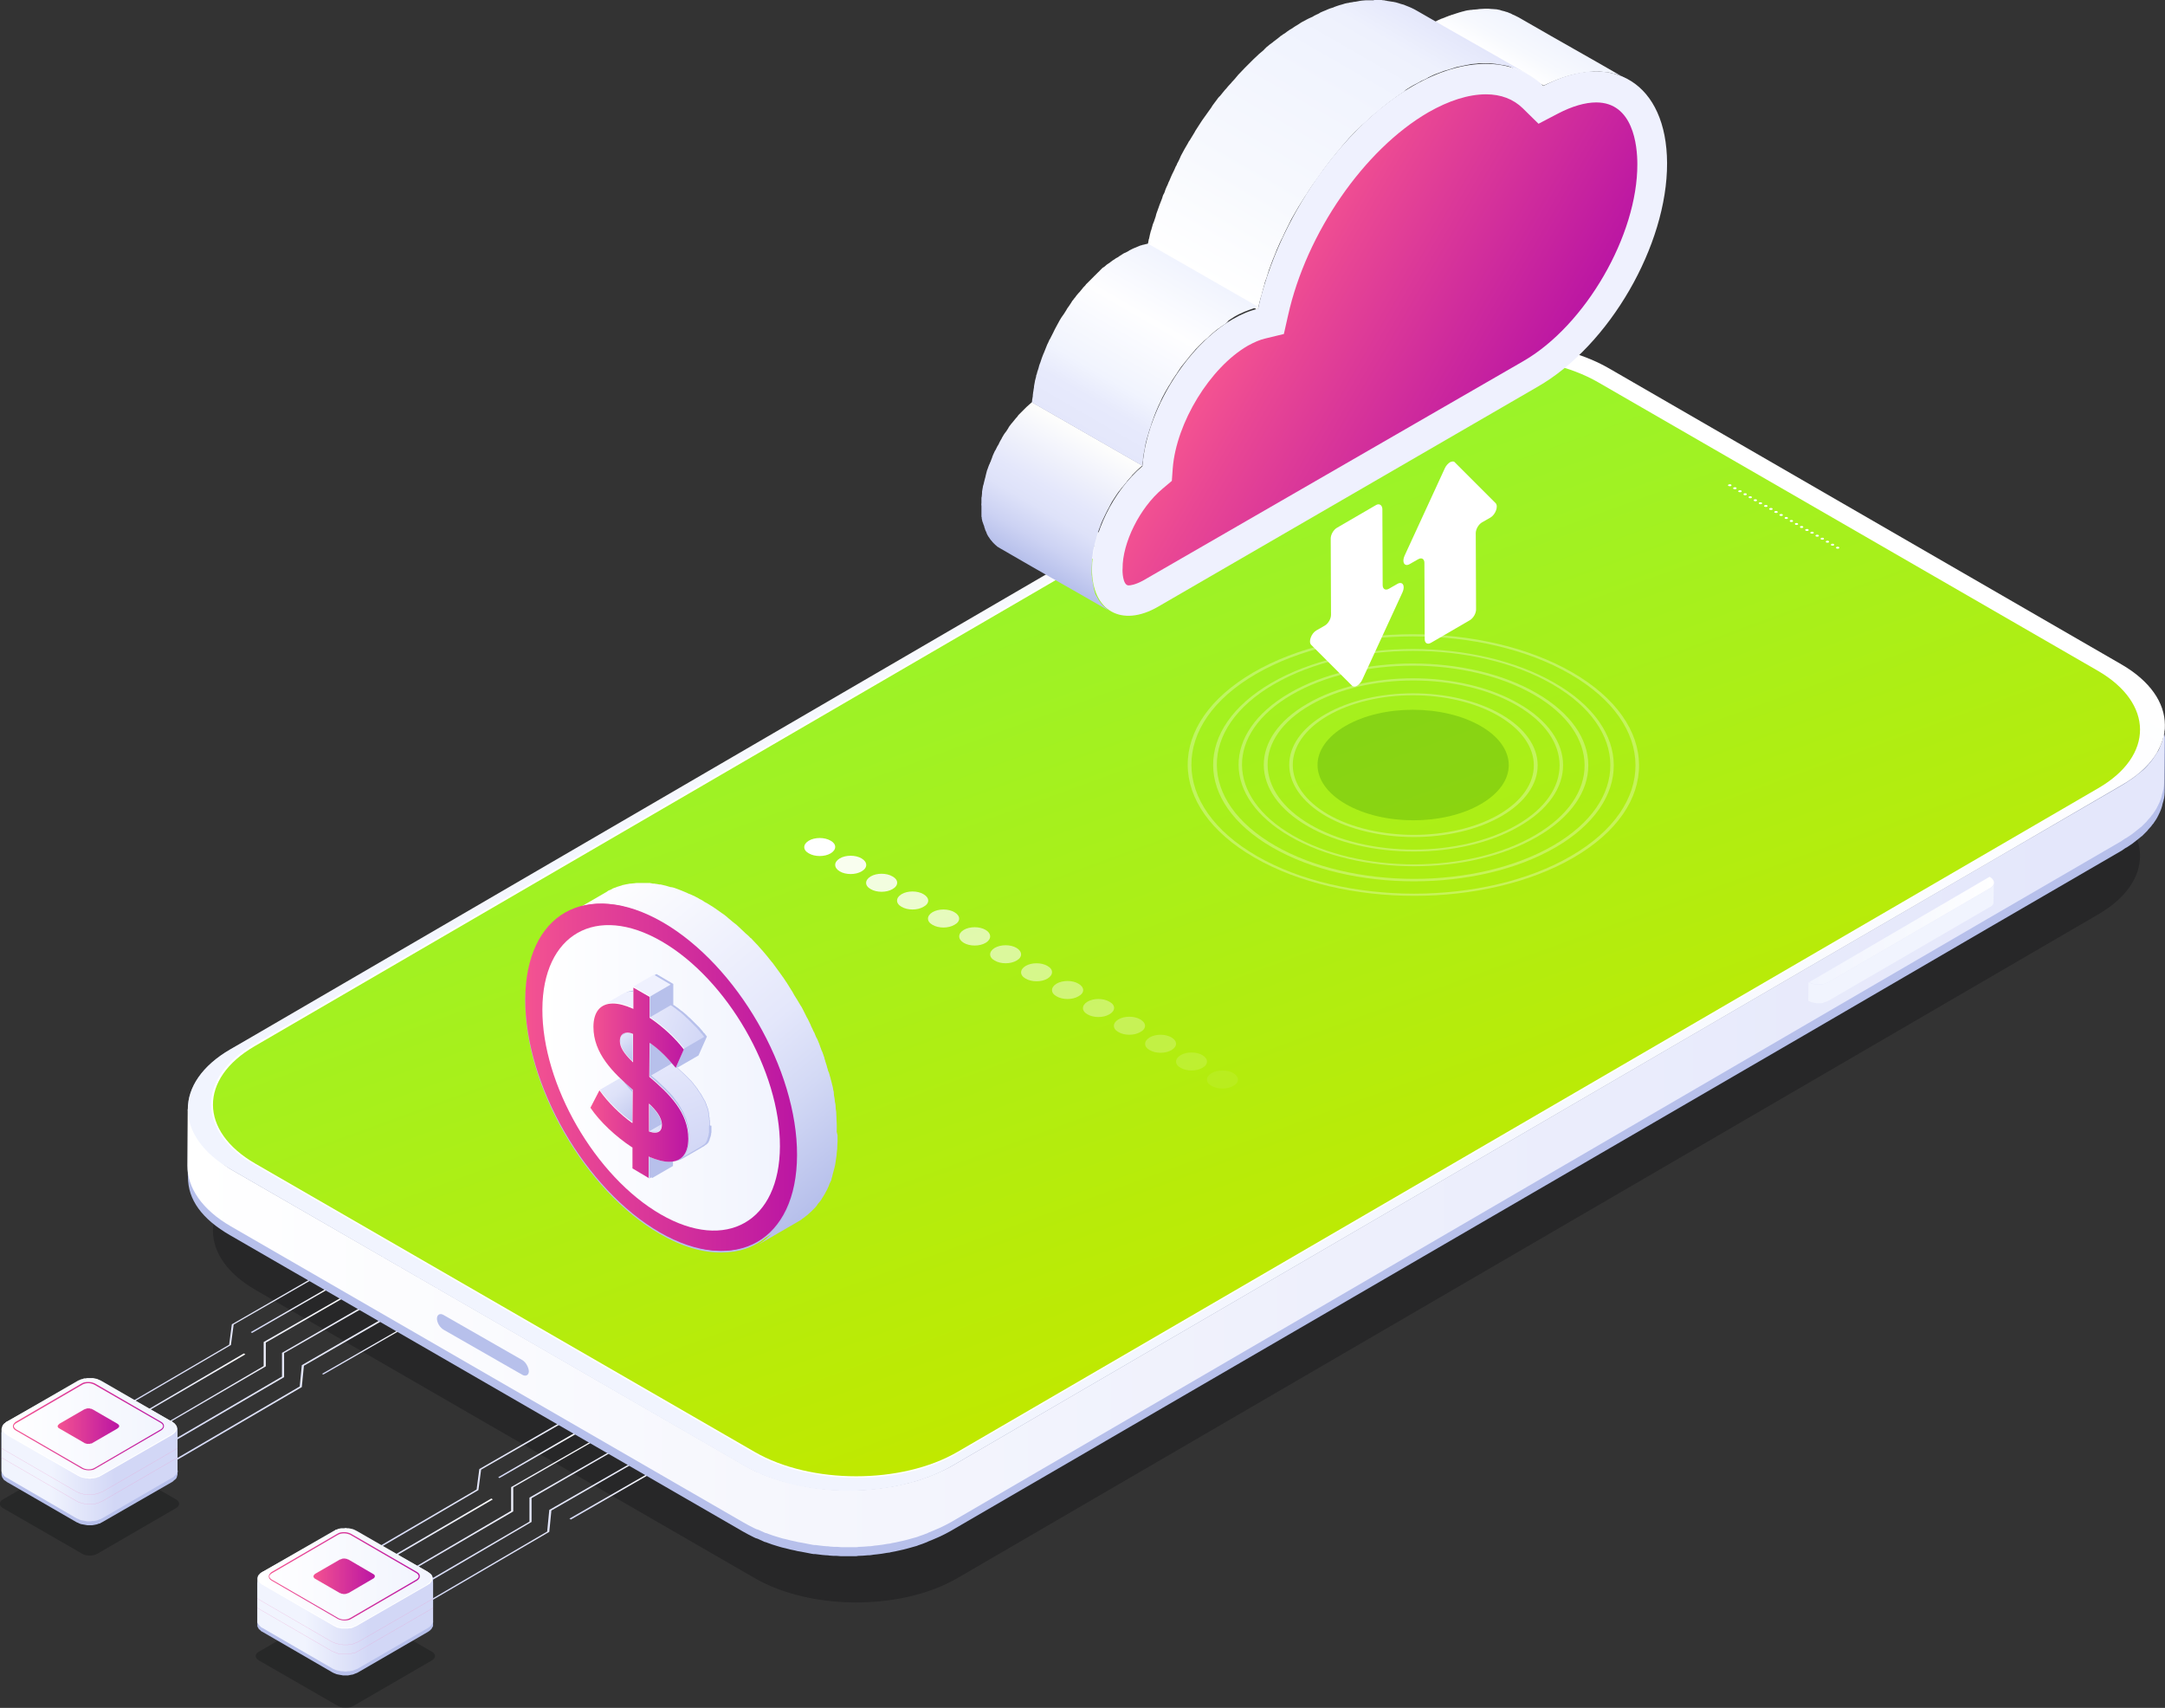 <?xml version="1.0" encoding="utf-8"?>
<!-- Generator: Adobe Illustrator 24.0.1, SVG Export Plug-In . SVG Version: 6.00 Build 0)  -->
<svg version="1.1" id="Layer_1" xmlns="http://www.w3.org/2000/svg" xmlns:xlink="http://www.w3.org/1999/xlink" x="0px" y="0px"
	 viewBox="0 0 720.9 568.6" style="enable-background:new 0 0 720.9 568.6;" xml:space="preserve">
<rect x="0" y="0" width="720.9" height="568.6" fill="#333333" stroke="none"/>
<style type="text/css">
	.st0{opacity:0.3;fill:#0B0D0F;}
	.st1{opacity:0.3;}
	.st2{fill:#0B0D0F;}
	.st3{fill:url(#SVGID_1_);}
	.st4{fill:url(#SVGID_2_);}
	.st5{fill:url(#SVGID_3_);}
	.st6{fill:url(#SVGID_4_);}
	.st7{fill:url(#SVGID_5_);}
	.st8{fill:url(#SVGID_6_);}
	.st9{fill:url(#SVGID_7_);}
	.st10{fill:url(#SVGID_8_);}
	.st11{fill:url(#SVGID_9_);}
	.st12{fill:url(#SVGID_10_);}
	.st13{fill:url(#SVGID_11_);}
	.st14{fill:url(#SVGID_12_);}
	.st15{fill:url(#SVGID_13_);}
	.st16{fill:url(#SVGID_14_);}
	.st17{fill:url(#SVGID_15_);}
	.st18{fill:url(#SVGID_16_);}
	.st19{fill:url(#SVGID_17_);}
	.st20{fill:url(#SVGID_18_);}
	.st21{opacity:0.7;}
	.st22{fill:#B7C0EB;}
	.st23{fill:url(#SVGID_19_);}
	.st24{enable-background:new    ;}
	.st25{clip-path:url(#SVGID_21_);enable-background:new    ;}
	.st26{fill:#E4E7FB;}
	.st27{fill:url(#SVGID_22_);}
	.st28{clip-path:url(#SVGID_24_);enable-background:new    ;}
	.st29{fill:url(#SVGID_25_);}
	.st30{fill:url(#SVGID_26_);}
	.st31{fill:#FFFFFF;}
	.st32{fill:url(#SVGID_27_);}
	.st33{fill:#F1F4FE;}
	.st34{fill:url(#SVGID_28_);}
	.st35{opacity:0.8;}
	.st36{fill:url(#SVGID_29_);}
	.st37{fill:url(#SVGID_30_);}
	.st38{fill:url(#SVGID_31_);}
	.st39{clip-path:url(#SVGID_33_);fill:none;stroke:#EB9CCE;stroke-width:6.054700e-02;stroke-miterlimit:10;}
	.st40{fill:url(#SVGID_34_);}
	.st41{fill:url(#SVGID_35_);}
	.st42{fill:url(#SVGID_36_);}
	.st43{fill:url(#SVGID_37_);}
	.st44{fill:url(#SVGID_38_);}
	.st45{fill:url(#SVGID_39_);}
	.st46{fill:#EFF1FE;}
	.st47{fill:url(#SVGID_40_);}
	.st48{opacity:0.929;fill:#FFFFFF;}
	.st49{opacity:0.859;fill:#FFFFFF;}
	.st50{opacity:0.784;fill:#FFFFFF;}
	.st51{opacity:0.714;fill:#FFFFFF;}
	.st52{opacity:0.643;fill:#FFFFFF;}
	.st53{opacity:0.573;fill:#FFFFFF;}
	.st54{opacity:0.502;fill:#FFFFFF;}
	.st55{opacity:0.427;fill:#FFFFFF;}
	.st56{opacity:0.357;fill:#FFFFFF;}
	.st57{opacity:0.286;fill:#FFFFFF;}
	.st58{opacity:0.216;fill:#FFFFFF;}
	.st59{opacity:0.141;fill:#FFFFFF;}
	.st60{opacity:7.058800e-02;fill:#FFFFFF;}
	.st61{fill:none;}
	.st62{opacity:0.3;enable-background:new    ;}
	.st63{fill:#3C9303;}
	.st64{fill:url(#SVGID_41_);}
	.st65{fill:url(#SVGID_42_);}
	.st66{fill:url(#SVGID_43_);}
	.st67{clip-path:url(#SVGID_45_);fill:none;stroke:#EB9CCE;stroke-width:6.054700e-02;stroke-miterlimit:10;}
	.st68{fill:url(#SVGID_46_);}
	.st69{fill:url(#SVGID_47_);}
	.st70{fill:url(#SVGID_48_);}
	.st71{fill:url(#SVGID_49_);}
	.st72{fill:url(#SVGID_50_);}
	.st73{fill:url(#SVGID_51_);}
	.st74{fill:url(#SVGID_52_);}
	.st75{fill:url(#SVGID_53_);}
	.st76{fill:url(#SVGID_54_);}
	.st77{fill:url(#SVGID_55_);}
	.st78{fill:url(#SVGID_56_);}
	.st79{fill:url(#SVGID_57_);}
</style>
<path class="st0" d="M698.5,265.3c18.7,10.8,18.8,28.3,0.2,39.1l-379.9,221c-18.6,10.8-48.8,10.8-67.5,0L85,429.4
	c-18.7-10.8-18.8-28.3-0.2-39.1l379.9-221c18.6-10.8,48.8-10.8,67.5,0L698.5,265.3z"/>
<g class="st1">
	<path class="st2" d="M1,502.1c-1.4-0.8-1.4-2.1,0-2.9l26.2-15.2c1.4-0.8,3.6-0.8,5,0l26.4,15.2c1.4,0.8,1.4,2.1,0,2.9l-26.2,15.2
		c-1.4,0.8-3.6,0.8-5,0L1,502.1z"/>
</g>
<g class="st1">
	<path class="st2" d="M86.2,552.8c-1.4-0.8-1.4-2.1,0-2.9l26.2-15.2c1.4-0.8,3.6-0.8,5,0l26.4,15.2c1.4,0.8,1.4,2.1,0,2.9
		l-26.2,15.2c-1.4,0.8-3.6,0.8-5,0L86.2,552.8z"/>
</g>
<g>
	<g>
		
			<linearGradient id="SVGID_1_" gradientUnits="userSpaceOnUse" x1="-9.476" y1="8097.876" x2="-81.46" y2="8071.676" gradientTransform="matrix(-1 0 0 -1 59.343 8530.215)">
			<stop  offset="0" style="stop-color:#D2D7F6"/>
			<stop  offset="1" style="stop-color:#FFFFFF"/>
		</linearGradient>
		<polygon class="st3" points="120.6,435 93.9,450.4 93.9,458.3 50,483.9 50.5,484.2 94.6,458.5 94.6,450.5 121.3,435.2 121.3,429 
			159.6,407 159.1,406.7 120.6,428.9 		"/>
		
			<linearGradient id="SVGID_2_" gradientUnits="userSpaceOnUse" x1="3.376" y1="8082.778" x2="-43.793" y2="8065.61" gradientTransform="matrix(-1 0 0 -1 59.343 8530.215)">
			<stop  offset="0" style="stop-color:#D2D7F6"/>
			<stop  offset="1" style="stop-color:#FFFFFF"/>
		</linearGradient>
		<polygon class="st4" points="88.5,447 115.1,431.7 114.7,431.4 87.8,446.8 87.8,454.8 44,480.4 44.4,480.6 88.5,454.9 		"/>
		
			<linearGradient id="SVGID_3_" gradientUnits="userSpaceOnUse" x1="-85.998" y1="8111.474" x2="-107.781" y2="8103.546" gradientTransform="matrix(-1 0 0 -1 59.343 8530.215)">
			<stop  offset="0" style="stop-color:#D2D7F6"/>
			<stop  offset="1" style="stop-color:#FFFFFF"/>
		</linearGradient>
		<polygon class="st5" points="141.2,431.6 171.7,414 171.2,413.8 140.7,431.4 		"/>
		
			<linearGradient id="SVGID_4_" gradientUnits="userSpaceOnUse" x1="-74.613" y1="8114.01" x2="-100.763" y2="8104.492" gradientTransform="matrix(-1 0 0 -1 59.343 8530.215)">
			<stop  offset="0" style="stop-color:#D2D7F6"/>
			<stop  offset="1" style="stop-color:#FFFFFF"/>
		</linearGradient>
		<polygon class="st6" points="128.9,431.7 165.6,410.5 165.2,410.2 128.4,431.4 		"/>
		
			<linearGradient id="SVGID_5_" gradientUnits="userSpaceOnUse" x1="-52.268" y1="8084.926" x2="-73.185" y2="8077.312" gradientTransform="matrix(-1 0 0 -1 59.343 8530.215)">
			<stop  offset="0" style="stop-color:#D2D7F6"/>
			<stop  offset="1" style="stop-color:#FFFFFF"/>
		</linearGradient>
		<polygon class="st7" points="107.2,457.4 107.7,457.6 136.9,440.8 136.5,440.6 		"/>
		
			<linearGradient id="SVGID_6_" gradientUnits="userSpaceOnUse" x1="-28.07" y1="8097.5" x2="-46.843" y2="8090.667" gradientTransform="matrix(-1 0 0 -1 59.343 8530.215)">
			<stop  offset="0" style="stop-color:#D2D7F6"/>
			<stop  offset="1" style="stop-color:#FFFFFF"/>
		</linearGradient>
		<polygon class="st8" points="109.6,428.5 83.5,443.5 83.9,443.8 110.1,428.7 		"/>
		
			<linearGradient id="SVGID_7_" gradientUnits="userSpaceOnUse" x1="15.526" y1="8072.245" x2="-15.625" y2="8060.906" gradientTransform="matrix(-1 0 0 -1 59.343 8530.215)">
			<stop  offset="0" style="stop-color:#D2D7F6"/>
			<stop  offset="1" style="stop-color:#FFFFFF"/>
		</linearGradient>
		<polygon class="st9" points="81.2,450.6 37.1,476.4 37.6,476.6 81.7,450.9 		"/>
		
			<linearGradient id="SVGID_8_" gradientUnits="userSpaceOnUse" x1="-14.849" y1="8093.317" x2="-99.831" y2="8062.387" gradientTransform="matrix(-1 0 0 -1 59.343 8530.215)">
			<stop  offset="0" style="stop-color:#D2D7F6"/>
			<stop  offset="1" style="stop-color:#FFFFFF"/>
		</linearGradient>
		<polygon class="st10" points="130.7,437.1 100.5,454.5 99.8,461.6 55.8,487.3 56.3,487.6 100.5,461.8 101.2,454.7 131.1,437.5 
			146.5,435.3 177.5,417.4 177,417.1 146.1,435 		"/>
		
			<linearGradient id="SVGID_9_" gradientUnits="userSpaceOnUse" x1="8.888" y1="8107.162" x2="-76.093" y2="8076.231" gradientTransform="matrix(-1 0 0 -1 59.343 8530.215)">
			<stop  offset="0" style="stop-color:#D2D7F6"/>
			<stop  offset="1" style="stop-color:#FFFFFF"/>
		</linearGradient>
		<polygon class="st11" points="32.6,473.7 76.9,447.8 77.8,441 104.6,425.6 115.3,425.7 115.4,425.7 153.8,403.6 153.3,403.3 
			115.2,425.3 104.5,425.3 104.3,425.3 77.2,440.9 76.3,447.7 32.1,473.5 		"/>
	</g>
	<g>
		
			<linearGradient id="SVGID_10_" gradientUnits="userSpaceOnUse" x1="-91.875" y1="8049.611" x2="-163.859" y2="8023.411" gradientTransform="matrix(-1 0 0 -1 59.343 8530.215)">
			<stop  offset="0" style="stop-color:#D2D7F6"/>
			<stop  offset="1" style="stop-color:#FFFFFF"/>
		</linearGradient>
		<polygon class="st12" points="203,483.3 176.3,498.6 176.3,506.6 132.4,532.2 132.9,532.5 177,506.7 177,498.8 203.7,483.4 
			203.7,477.3 242,455.2 241.5,455 203,477.1 		"/>
		
			<linearGradient id="SVGID_11_" gradientUnits="userSpaceOnUse" x1="-79.023" y1="8034.513" x2="-126.192" y2="8017.345" gradientTransform="matrix(-1 0 0 -1 59.343 8530.215)">
			<stop  offset="0" style="stop-color:#D2D7F6"/>
			<stop  offset="1" style="stop-color:#FFFFFF"/>
		</linearGradient>
		<polygon class="st13" points="170.9,495.2 197.5,479.9 197.1,479.7 170.2,495.1 170.2,503 126.4,528.6 126.8,528.9 170.9,503.2 		
			"/>
		
			<linearGradient id="SVGID_12_" gradientUnits="userSpaceOnUse" x1="-168.398" y1="8063.209" x2="-190.181" y2="8055.281" gradientTransform="matrix(-1 0 0 -1 59.343 8530.215)">
			<stop  offset="0" style="stop-color:#D2D7F6"/>
			<stop  offset="1" style="stop-color:#FFFFFF"/>
		</linearGradient>
		<polygon class="st14" points="223.6,479.9 254.1,462.3 253.6,462 223.1,479.6 		"/>
		
			<linearGradient id="SVGID_13_" gradientUnits="userSpaceOnUse" x1="-157.013" y1="8065.745" x2="-183.163" y2="8056.227" gradientTransform="matrix(-1 0 0 -1 59.343 8530.215)">
			<stop  offset="0" style="stop-color:#D2D7F6"/>
			<stop  offset="1" style="stop-color:#FFFFFF"/>
		</linearGradient>
		<polygon class="st15" points="211.3,480 248,458.8 247.6,458.5 210.8,479.7 		"/>
		
			<linearGradient id="SVGID_14_" gradientUnits="userSpaceOnUse" x1="-134.667" y1="8036.661" x2="-155.585" y2="8029.047" gradientTransform="matrix(-1 0 0 -1 59.343 8530.215)">
			<stop  offset="0" style="stop-color:#D2D7F6"/>
			<stop  offset="1" style="stop-color:#FFFFFF"/>
		</linearGradient>
		<polygon class="st16" points="189.6,505.6 190.1,505.9 219.3,489.1 218.9,488.8 		"/>
		
			<linearGradient id="SVGID_15_" gradientUnits="userSpaceOnUse" x1="-110.47" y1="8049.235" x2="-129.242" y2="8042.403" gradientTransform="matrix(-1 0 0 -1 59.343 8530.215)">
			<stop  offset="0" style="stop-color:#D2D7F6"/>
			<stop  offset="1" style="stop-color:#FFFFFF"/>
		</linearGradient>
		<polygon class="st17" points="192,476.7 165.9,491.8 166.3,492.1 192.5,477 		"/>
		
			<linearGradient id="SVGID_16_" gradientUnits="userSpaceOnUse" x1="-66.874" y1="8023.98" x2="-98.025" y2="8012.642" gradientTransform="matrix(-1 0 0 -1 59.343 8530.215)">
			<stop  offset="0" style="stop-color:#D2D7F6"/>
			<stop  offset="1" style="stop-color:#FFFFFF"/>
		</linearGradient>
		<polygon class="st18" points="163.6,498.9 119.5,524.6 120,524.9 164.1,499.2 		"/>
		
			<linearGradient id="SVGID_17_" gradientUnits="userSpaceOnUse" x1="-97.249" y1="8045.053" x2="-182.23" y2="8014.122" gradientTransform="matrix(-1 0 0 -1 59.343 8530.215)">
			<stop  offset="0" style="stop-color:#D2D7F6"/>
			<stop  offset="1" style="stop-color:#FFFFFF"/>
		</linearGradient>
		<polygon class="st19" points="213.1,485.4 182.9,502.7 182.2,509.9 138.2,535.6 138.7,535.8 182.9,510 183.6,502.9 213.5,485.7 
			228.9,483.6 259.9,465.7 259.4,465.4 228.5,483.2 		"/>
		
			<linearGradient id="SVGID_18_" gradientUnits="userSpaceOnUse" x1="-73.512" y1="8058.898" x2="-158.492" y2="8027.967" gradientTransform="matrix(-1 0 0 -1 59.343 8530.215)">
			<stop  offset="0" style="stop-color:#D2D7F6"/>
			<stop  offset="1" style="stop-color:#FFFFFF"/>
		</linearGradient>
		<polygon class="st20" points="115,522 159.3,496.1 160.2,489.3 187,473.9 197.7,473.9 197.8,473.9 236.2,451.8 235.7,451.6 
			197.6,473.6 186.9,473.5 186.7,473.5 159.6,489.1 158.7,495.9 114.5,521.7 		"/>
	</g>
</g>
<g class="st21">
	<path class="st22" d="M718.4,250.7c0.7-7.8-4.1-15.7-14.3-21.6l-172.4-94c-19.2-11.1-50.2-11.1-69.3,0L76.8,349.3
		c-9.5,5.5-14.2,12.7-14.2,19.9l-0.1,18.9c0,0.1,0,0.3,0,0.4l0,1.6c0,7.3,4.5,13.8,14.1,19.3c0,0,170.6,98.5,170.7,98.6
		c19.4,11.2,46,11.4,66,1.7c1.1-0.5,2.2-1.1,3.3-1.7c25.5-14.8,50.9-29.6,76.4-44.4c51.8-30.1,121.5-70.8,173.3-100.9
		c41.3-24,82.6-48,123.8-72c9-5.2,19.4-10.1,25.8-18.6c6.8-9.2,2.5-12,2.5-22.7C718.5,249.8,718.5,250.3,718.4,250.7z"/>
</g>
<path class="st22" d="M720.3,247c0,0.1,0,0.2-0.1,0.4c-0.1,0.5-0.2,0.9-0.3,1.4c-0.1,0.5-0.2,1-0.4,1.5c-0.3,0.7-0.6,1.4-0.9,2.2
	c-0.1,0.1-0.1,0.2-0.2,0.4c-0.4,0.8-0.9,1.5-1.4,2.3c-0.1,0.1-0.2,0.2-0.2,0.3c-0.5,0.7-1,1.4-1.6,2c-0.1,0.1-0.2,0.3-0.3,0.4
	c-0.6,0.7-1.3,1.4-2.1,2c-0.5,0.4-1,0.8-1.5,1.2c-0.5,0.4-0.9,0.7-1.4,1.1c-0.6,0.4-1.2,0.8-1.8,1.2c-0.6,0.4-1.2,0.8-1.9,1.2
	L662.3,290l-60.3,35.1l0,0L316.8,491.1c-1.1,0.6-2.2,1.2-3.3,1.7c-0.3,0.1-0.6,0.3-0.9,0.4c-1,0.5-2.1,0.9-3.1,1.3
	c-0.1,0.1-0.3,0.1-0.4,0.2c-1.1,0.4-2.3,0.8-3.5,1.2c-0.8,0.3-1.7,0.5-2.5,0.7c-0.6,0.2-1.3,0.4-1.9,0.5c-0.9,0.2-1.8,0.4-2.7,0.6
	c-0.7,0.1-1.3,0.3-2,0.4c-0.3,0-0.6,0.1-0.8,0.1c-1.1,0.2-2.3,0.3-3.4,0.5c-0.3,0-0.7,0.1-1,0.1c-0.7,0.1-1.3,0.1-2,0.2
	c-1.1,0.1-2.2,0.2-3.3,0.2c-0.7,0-1.4,0-2.1,0.1c-0.9,0-1.8,0-2.7,0c-0.7,0-1.5,0-2.2-0.1c-0.8,0-1.7-0.1-2.5-0.1
	c-0.8-0.1-1.5-0.1-2.3-0.2c-0.8-0.1-1.6-0.2-2.4-0.3c-0.7-0.1-1.5-0.2-2.2-0.3c-0.9-0.1-1.7-0.3-2.6-0.5c-0.7-0.1-1.4-0.3-2-0.4
	c-1-0.2-2-0.5-3-0.7c-0.7-0.2-1.3-0.3-1.9-0.5c-0.3-0.1-0.7-0.2-1-0.3c-1-0.3-2-0.7-3-1c-0.3-0.1-0.6-0.2-0.8-0.3
	c-0.9-0.3-1.8-0.7-2.6-1.1c-0.4-0.2-0.9-0.4-1.3-0.5c-1.2-0.6-2.4-1.2-3.6-1.9L76.8,392.5c-9.7-5.6-14.1-19.3-14.1-19.3L62.6,392
	c0,7.3,4.5,13.8,14.1,19.3l170.7,98.6c1.2,0.7,2.4,1.3,3.6,1.9c0.4,0.2,0.8,0.4,1.3,0.5c0.7,0.3,1.5,0.7,2.2,1
	c0.1,0.1,0.3,0.1,0.4,0.1c0.3,0.1,0.6,0.2,0.8,0.3c1,0.4,2,0.7,3,1c0.3,0.1,0.7,0.2,1,0.3c0.2,0.1,0.5,0.1,0.7,0.2
	c0.4,0.1,0.8,0.2,1.3,0.3c1,0.3,2,0.5,3,0.7c0.3,0.1,0.5,0.1,0.8,0.2c0.4,0.1,0.8,0.1,1.2,0.2c0.9,0.2,1.7,0.3,2.6,0.5
	c0.3,0.1,0.7,0.1,1,0.2c0.4,0.1,0.8,0.1,1.2,0.1c0.8,0.1,1.6,0.2,2.4,0.3c0.4,0,0.8,0.1,1.2,0.1c0.4,0,0.7,0,1.1,0.1
	c0.8,0.1,1.7,0.1,2.5,0.1c0.4,0,0.8,0.1,1.2,0.1c0.3,0,0.7,0,1,0c0.9,0,1.8,0,2.7,0c0.4,0,0.9,0,1.3,0c0.3,0,0.5,0,0.8-0.1
	c1.1,0,2.2-0.1,3.3-0.2c0.4,0,0.9,0,1.3-0.1c0.2,0,0.4-0.1,0.6-0.1c0.3,0,0.7-0.1,1-0.1c1.1-0.1,2.3-0.3,3.4-0.5
	c0.3,0,0.6-0.1,0.8-0.1c0.1,0,0.3,0,0.4-0.1c0.5-0.1,1.1-0.2,1.6-0.3c0.9-0.2,1.8-0.4,2.7-0.6c0.7-0.2,1.3-0.3,1.9-0.5
	c0.8-0.2,1.7-0.5,2.5-0.7c0.2-0.1,0.4-0.1,0.5-0.2c1-0.3,2-0.7,3-1.1c0.1-0.1,0.3-0.1,0.4-0.2c1.1-0.4,2.1-0.9,3.1-1.3
	c0.3-0.1,0.6-0.3,0.9-0.4c1.1-0.5,2.2-1.1,3.3-1.7L601.9,344v0l60.3-35.1l44.1-25.6c0.2-0.1,0.4-0.2,0.6-0.4
	c0.5-0.3,0.8-0.6,1.3-0.8c0.6-0.4,1.2-0.8,1.8-1.2c0.5-0.4,0.9-0.7,1.4-1.1c0.5-0.4,1-0.8,1.5-1.2c0.1-0.1,0.2-0.2,0.3-0.2
	c0.6-0.6,1.2-1.2,1.8-1.8c0.1-0.1,0.2-0.3,0.3-0.4c0.3-0.4,0.7-0.7,1-1.1c0.2-0.3,0.4-0.6,0.7-0.9c0.1-0.1,0.2-0.2,0.2-0.3
	c0.4-0.6,0.8-1.1,1.1-1.7c0.1-0.2,0.2-0.4,0.3-0.6c0.1-0.1,0.1-0.2,0.2-0.4c0.3-0.6,0.6-1.2,0.8-1.8c0-0.1,0.1-0.2,0.1-0.3
	c0.2-0.5,0.3-1,0.4-1.5c0.1-0.3,0.2-0.7,0.3-1c0-0.1,0-0.3,0.1-0.4c0-0.1,0-0.2,0.1-0.4c0.1-0.7,0.2-1.4,0.2-2.1c0-0.1,0-0.3,0-0.4
	l0.1-18.9C720.6,245.3,720.5,246.2,720.3,247z"/>
<linearGradient id="SVGID_19_" gradientUnits="userSpaceOnUse" x1="720.856" y1="378.293" x2="62.531" y2="378.293">
	<stop  offset="0" style="stop-color:#E4E7FB"/>
	<stop  offset="7.023042e-03" style="stop-color:#E4E7FB"/>
	<stop  offset="4.968900e-02" style="stop-color:#E4E7FB"/>
	<stop  offset="0.68" style="stop-color:#F5F6FD"/>
	<stop  offset="1" style="stop-color:#FFFFFF"/>
</linearGradient>
<path class="st23" d="M720.6,243.9c0,0.1,0,0.2-0.1,0.4c-0.1,0.5-0.2,0.9-0.3,1.4c-0.1,0.5-0.2,1-0.4,1.5c-0.3,0.7-0.6,1.4-0.9,2.2
	c-0.1,0.1-0.1,0.2-0.2,0.4c-0.4,0.8-0.9,1.5-1.4,2.3c-0.1,0.1-0.2,0.2-0.2,0.3c-0.5,0.7-1,1.4-1.6,2c-0.1,0.1-0.2,0.3-0.3,0.4
	c-0.6,0.7-1.3,1.4-2.1,2c-0.5,0.4-1,0.8-1.5,1.2c-0.5,0.4-0.9,0.7-1.4,1.1c-0.6,0.4-1.2,0.8-1.8,1.2c-0.6,0.4-1.2,0.8-1.9,1.2
	L662.5,287L602.2,322l0,0L317.1,488c-1.1,0.6-2.2,1.2-3.3,1.7c-0.3,0.1-0.6,0.3-0.9,0.4c-1,0.5-2.1,0.9-3.1,1.3
	c-0.1,0.1-0.3,0.1-0.4,0.2c-1.1,0.4-2.3,0.8-3.5,1.2c-0.8,0.3-1.7,0.5-2.5,0.7c-0.6,0.2-1.3,0.4-1.9,0.5c-0.9,0.2-1.8,0.4-2.7,0.6
	c-0.7,0.1-1.3,0.3-2,0.4c-0.3,0-0.6,0.1-0.8,0.1c-1.1,0.2-2.3,0.3-3.4,0.5c-0.3,0-0.7,0.1-1,0.1c-0.7,0.1-1.3,0.1-2,0.2
	c-1.1,0.1-2.2,0.2-3.3,0.2c-0.7,0-1.4,0-2.1,0.1c-0.9,0-1.8,0-2.7,0c-0.7,0-1.5,0-2.2-0.1c-0.8,0-1.7-0.1-2.5-0.1
	c-0.8-0.1-1.5-0.1-2.3-0.2c-0.8-0.1-1.6-0.2-2.4-0.3c-0.7-0.1-1.5-0.2-2.2-0.3c-0.9-0.1-1.7-0.3-2.6-0.5c-0.7-0.1-1.4-0.3-2-0.4
	c-1-0.2-2-0.5-3-0.7c-0.7-0.2-1.3-0.3-1.9-0.5c-0.3-0.1-0.7-0.2-1-0.3c-1-0.3-2-0.7-3-1c-0.3-0.1-0.6-0.2-0.8-0.3
	c-0.9-0.3-1.8-0.7-2.6-1.1c-0.4-0.2-0.8-0.4-1.3-0.5c-1.2-0.6-2.4-1.2-3.6-1.9L77,389.4c-9.7-5.6-14.5-20.2-14.5-20.2l-0.1,18.9
	c0,7.3,4.8,14.6,14.5,20.2l170.7,98.6c1.2,0.7,2.4,1.3,3.6,1.9c0.4,0.2,0.8,0.4,1.3,0.5c0.7,0.3,1.5,0.7,2.2,1
	c0.1,0.1,0.3,0.1,0.4,0.1c0.3,0.1,0.6,0.2,0.8,0.3c1,0.4,2,0.7,3,1c0.3,0.1,0.7,0.2,1,0.3c0.2,0.1,0.5,0.1,0.7,0.2
	c0.4,0.1,0.8,0.2,1.3,0.3c1,0.3,2,0.5,3,0.7c0.3,0.1,0.5,0.1,0.8,0.2c0.4,0.1,0.8,0.1,1.2,0.2c0.9,0.2,1.7,0.3,2.6,0.5
	c0.4,0.1,0.7,0.1,1,0.2c0.4,0.1,0.8,0.1,1.2,0.1c0.8,0.1,1.6,0.2,2.4,0.3c0.4,0,0.8,0.1,1.2,0.1c0.4,0,0.7,0,1.1,0.1
	c0.8,0.1,1.7,0.1,2.5,0.1c0.4,0,0.8,0.1,1.2,0.1c0.3,0,0.7,0,1,0c0.9,0,1.8,0,2.7,0c0.4,0,0.9,0,1.3,0c0.3,0,0.5,0,0.8-0.1
	c1.1,0,2.2-0.1,3.3-0.2c0.4,0,0.9,0,1.3-0.1c0.2,0,0.4-0.1,0.6-0.1c0.3,0,0.7-0.1,1-0.1c1.1-0.1,2.3-0.3,3.4-0.5
	c0.3,0,0.6-0.1,0.8-0.1c0.1,0,0.3,0,0.4-0.1c0.5-0.1,1.1-0.2,1.6-0.3c0.9-0.2,1.8-0.4,2.7-0.6c0.7-0.2,1.3-0.3,1.9-0.5
	c0.8-0.2,1.7-0.5,2.5-0.7c0.2-0.1,0.4-0.1,0.5-0.2c1-0.3,2-0.7,3-1.1c0.1-0.1,0.3-0.1,0.4-0.2c1.1-0.4,2.1-0.9,3.1-1.3
	c0.3-0.1,0.6-0.3,0.9-0.4c1.1-0.5,2.2-1.1,3.3-1.7l285.1-165.9v0l60.3-35.1l44.1-25.6c0.2-0.1,0.4-0.2,0.6-0.4
	c0.5-0.3,0.8-0.6,1.3-0.8c0.6-0.4,1.2-0.8,1.8-1.2c0.5-0.4,0.9-0.7,1.4-1.1c0.5-0.4,1-0.8,1.5-1.2c0.1-0.1,0.2-0.2,0.3-0.2
	c0.6-0.6,1.2-1.2,1.8-1.8c0.1-0.1,0.2-0.3,0.3-0.4c0.3-0.4,0.7-0.7,1-1.1c0.2-0.3,0.4-0.6,0.7-0.9c0.1-0.1,0.2-0.2,0.2-0.3
	c0.4-0.6,0.8-1.1,1.1-1.7c0.1-0.2,0.2-0.4,0.3-0.6c0.1-0.1,0.1-0.2,0.2-0.4c0.3-0.6,0.6-1.2,0.8-1.8c0-0.1,0.1-0.2,0.1-0.3
	c0.2-0.5,0.3-1,0.4-1.5c0.1-0.3,0.2-0.7,0.3-1c0-0.1,0-0.3,0.1-0.4c0-0.1,0-0.2,0.1-0.4c0.1-0.7,0.2-1.4,0.2-2.1c0-0.1,0-0.3,0-0.4
	l0.1-18.9C720.9,242.3,720.8,243.1,720.6,243.9z"/>
<g class="st24">
	<defs>
		<path id="SVGID_20_" class="st24" d="M390.6,182.7l0.1-18.9c0,0.7,0.4,1.4,1.3,1.9c0.1,0,0.1,0.1,0.2,0.1l-0.1,18.9
			c-0.1,0-0.1-0.1-0.2-0.1C391,184.1,390.6,183.4,390.6,182.7z"/>
	</defs>
	<clipPath id="SVGID_21_">
		<use xlink:href="#SVGID_20_"  style="overflow:visible;"/>
	</clipPath>
	<g class="st25">
		<path class="st26" d="M392.1,165.8l-0.1,18.9c-0.1,0-0.1-0.1-0.2-0.1c-0.9-0.5-1.3-1.2-1.3-1.9l0.1-18.9c0,0.7,0.4,1.4,1.3,1.9
			C392,165.7,392.1,165.8,392.1,165.8L392.1,165.8z"/>
	</g>
</g>
<g>
	<linearGradient id="SVGID_22_" gradientUnits="userSpaceOnUse" x1="408.415" y1="158.214" x2="405.786" y2="152.576">
		<stop  offset="0" style="stop-color:#F1F4FE"/>
		<stop  offset="0.58" style="stop-color:#F7F9FE"/>
		<stop  offset="1" style="stop-color:#FFFFFF"/>
	</linearGradient>
	<path class="st27" d="M423.7,147.2c0.1,0,0.1,0.1,0.2,0.1l-31.8,18.5c-0.1,0-0.1-0.1-0.2-0.1c-1.8-1-1.8-2.7,0-3.7l25.4-14.7
		C419.1,146.2,422,146.2,423.7,147.2z"/>
</g>
<g class="st24">
	<defs>
		<path id="SVGID_23_" class="st24" d="M355.3,203.2l0.1-18.9c0,0.7,0.4,1.4,1.3,1.9c0.1,0,0.1,0.1,0.2,0.1l-0.1,18.9
			c-0.1,0-0.1-0.1-0.2-0.1C355.7,204.6,355.3,203.9,355.3,203.2z"/>
	</defs>
	<clipPath id="SVGID_24_">
		<use xlink:href="#SVGID_23_"  style="overflow:visible;"/>
	</clipPath>
	<g class="st28">
		<path class="st26" d="M356.8,186.3l-0.1,18.9c-0.1,0-0.1-0.1-0.2-0.1c-0.9-0.5-1.3-1.2-1.3-1.9l0.1-18.9c0,0.7,0.4,1.4,1.3,1.9
			C356.7,186.2,356.8,186.3,356.8,186.3L356.8,186.3z"/>
	</g>
</g>
<g>
	<linearGradient id="SVGID_25_" gradientUnits="userSpaceOnUse" x1="373.113" y1="178.73" x2="370.483" y2="173.091">
		<stop  offset="0" style="stop-color:#F1F4FE"/>
		<stop  offset="0.58" style="stop-color:#F7F9FE"/>
		<stop  offset="1" style="stop-color:#FFFFFF"/>
	</linearGradient>
	<path class="st29" d="M388.4,167.7c0.1,0,0.1,0.1,0.2,0.1l-31.8,18.5c-0.1,0-0.1-0.1-0.2-0.1c-1.8-1-1.8-2.7,0-3.7l25.4-14.7
		C383.8,166.7,386.7,166.7,388.4,167.7z"/>
</g>
<g>
	<linearGradient id="SVGID_26_" gradientUnits="userSpaceOnUse" x1="276.634" y1="504.658" x2="506.807" y2="105.987">
		<stop  offset="0" style="stop-color:#F1F4FE"/>
		<stop  offset="0.58" style="stop-color:#F7F9FE"/>
		<stop  offset="1" style="stop-color:#FFFFFF"/>
	</linearGradient>
	<path class="st30" d="M706.4,221.2c19.2,11.1,19.3,29.1,0.2,40.1L662.5,287L602.2,322L317.1,488c-19.1,11.1-50.1,11.1-69.3,0
		L77,389.4c-19.2-11.1-19.3-29.1-0.2-40.1l280-163l31.8-18.5l3.5-2l31.8-18.5l42.5-24.7c19.1-11.1,50.1-11.1,69.3,0L706.4,221.2z
		 M318.8,483.4l379.9-221c18.6-10.8,18.5-28.3-0.2-39.1l-166.3-96c-18.7-10.8-48.9-10.8-67.5,0l-379.9,221
		c-18.6,10.8-18.5,28.3,0.2,39.1l166.3,96C270,494.2,300.2,494.2,318.8,483.4L318.8,483.4z"/>
</g>
<g>
	<g class="st24">
		<g>
			<path class="st22" d="M173.9,452.8l-26.2-15c-1.2-0.7-2.2-0.1-2.2,1.2c0,1.4,1,3,2.2,3.7l26.2,15c1.2,0.7,2.2,0.1,2.2-1.2
				C176,455.2,175.1,453.5,173.9,452.8L173.9,452.8z"/>
		</g>
	</g>
</g>
<g>
	<path class="st31" d="M285.1,492c-12.8,0-24.9-2.9-34.1-8.2l-166.3-96c-9.2-5.3-14.3-12.5-14.4-20.1c0-7.6,5-14.6,14.1-19.9
		l379.9-221c9.1-5.3,21.1-8.2,34-8.2c12.8,0,24.9,2.9,34.1,8.2l166.3,96c9.2,5.3,14.3,12.5,14.4,20.1c0,7.6-5,14.6-14.1,19.9
		L319,483.8C310,489.1,297.9,492,285.1,492z"/>
	<linearGradient id="SVGID_27_" gradientUnits="userSpaceOnUse" x1="342.765" y1="170.802" x2="440.686" y2="439.84">
		<stop  offset="0" style="stop-color:#98F42C"/>
		<stop  offset="1" style="stop-color:#C0E900"/>
	</linearGradient>
	<path class="st32" d="M698.5,223.3c18.7,10.8,18.8,28.3,0.2,39.1l-379.9,221c-18.6,10.8-48.8,10.8-67.5,0L85,387.4
		c-18.7-10.8-18.8-28.3-0.2-39.1l379.9-221c18.6-10.8,48.8-10.8,67.5,0L698.5,223.3z"/>
</g>
<g>
	<path class="st33" d="M663.9,294.3C663.9,294.3,663.9,294.3,663.9,294.3c-0.1,0.2-0.1,0.3-0.2,0.5c0,0,0,0,0,0.1
		c-0.1,0.1-0.2,0.3-0.4,0.4c-0.1,0.1-0.2,0.2-0.3,0.2c-0.1,0.1-0.2,0.1-0.3,0.2l0,0L608.8,327c-0.4,0.2-0.9,0.4-1.4,0.5
		c-0.1,0-0.1,0-0.2,0.1c-0.5,0.1-1,0.2-1.6,0.2c0,0,0,0-0.1,0c-0.6,0-1.1-0.1-1.7-0.2c0,0,0,0-0.1,0c-0.5-0.1-1-0.3-1.5-0.6
		c0,0,0,0,0,0l-0.1,6.2c0.2,0.1,0.4,0.2,0.7,0.3c0.2,0.1,0.4,0.1,0.6,0.2c0.1,0,0.2,0,0.3,0.1c0,0,0,0,0.1,0c0,0,0.1,0,0.1,0
		c0.1,0,0.3,0.1,0.5,0.1c0.1,0,0.3,0,0.4,0.1c0.2,0,0.3,0,0.5,0c0.1,0,0.1,0,0.2,0c0,0,0,0,0.1,0c0.1,0,0.2,0,0.3,0
		c0.2,0,0.3,0,0.5,0c0.2,0,0.4,0,0.6-0.1c0.1,0,0.2,0,0.2-0.1c0.1,0,0.1,0,0.2-0.1c0.1,0,0.3-0.1,0.4-0.1c0.4-0.1,0.7-0.3,1-0.4
		l53.9-31.3l0-0.1l0,0.1c0,0,0,0,0.1,0c0.1-0.1,0.1-0.1,0.2-0.2c0.1-0.1,0.2-0.1,0.3-0.2c0,0,0,0,0,0c0.1-0.1,0.2-0.2,0.3-0.3
		c0,0,0,0,0-0.1c0,0,0,0,0-0.1c0,0,0.1-0.1,0.1-0.1c0-0.1,0.1-0.2,0.1-0.3c0,0,0,0,0,0c0,0,0,0,0-0.1c0-0.1,0-0.1,0-0.2
		c0-0.1,0-0.2,0-0.3c0,0,0,0,0,0l0.1-6.2C664,294,664,294.2,663.9,294.3z"/>
	<g>
		<linearGradient id="SVGID_28_" gradientUnits="userSpaceOnUse" x1="602.312" y1="309.826" x2="663.99" y2="309.826">
			<stop  offset="0" style="stop-color:#F1F4FE"/>
			<stop  offset="0.58" style="stop-color:#F7F9FE"/>
			<stop  offset="1" style="stop-color:#FFFFFF"/>
		</linearGradient>
		<path class="st34" d="M662.5,291.9c1.9,1.1,1.9,2.8,0.1,3.8L608.8,327c-1.8,1-4.7,1-6.4,0L662.5,291.9z"/>
	</g>
</g>
<g>
	<path class="st31" d="M594.4,172.7c0.2,0.1,0.6,0.1,0.8,0c0.2-0.1,0.2-0.3,0-0.5c-0.2-0.1-0.6-0.1-0.8,0
		C594.2,172.4,594.2,172.6,594.4,172.7L594.4,172.7z"/>
	<path class="st31" d="M579,163.8c0.2,0.1,0.6,0.1,0.8,0c0.2-0.1,0.2-0.3,0-0.5c-0.2-0.1-0.6-0.1-0.8,0
		C578.7,163.5,578.7,163.7,579,163.8L579,163.8z"/>
	<path class="st31" d="M606.4,179.6c0.2,0.1,0.6,0.1,0.8,0c0.2-0.1,0.2-0.3,0-0.5c-0.2-0.1-0.6-0.1-0.8,0
		C606.1,179.3,606.2,179.5,606.4,179.6L606.4,179.6z"/>
	<path class="st31" d="M609.8,181.6c0.2,0.1,0.6,0.1,0.8,0c0.2-0.1,0.2-0.3,0-0.5c-0.2-0.1-0.6-0.1-0.8,0
		C609.6,181.3,609.6,181.5,609.8,181.6L609.8,181.6z"/>
	<path class="st31" d="M580.7,164.8c0.2,0.1,0.6,0.1,0.8,0c0.2-0.1,0.2-0.3,0-0.5c-0.2-0.1-0.6-0.1-0.8,0
		C580.5,164.4,580.5,164.7,580.7,164.8L580.7,164.8z"/>
	<path class="st31" d="M575.6,161.8c0.2,0.1,0.6,0.1,0.8,0c0.2-0.1,0.2-0.3,0-0.5c-0.2-0.1-0.6-0.1-0.8,0
		C575.3,161.5,575.3,161.7,575.6,161.8L575.6,161.8z"/>
	<path class="st31" d="M601.3,176.7c0.2,0.1,0.6,0.1,0.8,0c0.2-0.1,0.2-0.3,0-0.5c-0.2-0.1-0.6-0.1-0.8,0
		C601,176.3,601,176.5,601.3,176.7L601.3,176.7z"/>
	<path class="st31" d="M591,170.7c0.2,0.1,0.6,0.1,0.8,0c0.2-0.1,0.2-0.3,0-0.5c-0.2-0.1-0.6-0.1-0.8,0
		C590.7,170.4,590.7,170.6,591,170.7L591,170.7z"/>
	<path class="st31" d="M611.5,182.6c0.2,0.1,0.6,0.1,0.8,0c0.2-0.1,0.2-0.3,0-0.5c-0.2-0.1-0.6-0.1-0.8,0
		C611.3,182.3,611.3,182.5,611.5,182.6L611.5,182.6z"/>
	<path class="st31" d="M589.3,169.7c0.2,0.1,0.6,0.1,0.8,0c0.2-0.1,0.2-0.3,0-0.5c-0.2-0.1-0.6-0.1-0.8,0
		C589,169.4,589,169.6,589.3,169.7L589.3,169.7z"/>
	<path class="st31" d="M592.7,171.7c0.2,0.1,0.6,0.1,0.8,0c0.2-0.1,0.2-0.3,0-0.5c-0.2-0.1-0.6-0.1-0.8,0
		C592.4,171.4,592.5,171.6,592.7,171.7L592.7,171.7z"/>
	<path class="st31" d="M587.6,168.7c0.2,0.1,0.6,0.1,0.8,0c0.2-0.1,0.2-0.3,0-0.5c-0.2-0.1-0.6-0.1-0.8,0
		C587.3,168.4,587.3,168.6,587.6,168.7L587.6,168.7z"/>
	<path class="st31" d="M608.1,180.6c0.2,0.1,0.6,0.1,0.8,0c0.2-0.1,0.2-0.3,0-0.5c-0.2-0.1-0.6-0.1-0.8,0
		C607.9,180.3,607.9,180.5,608.1,180.6L608.1,180.6z"/>
	<path class="st31" d="M584.1,166.8c0.2,0.1,0.6,0.1,0.8,0c0.2-0.1,0.2-0.3,0-0.5c-0.2-0.1-0.6-0.1-0.8,0
		C583.9,166.4,583.9,166.6,584.1,166.8L584.1,166.8z"/>
	<path class="st31" d="M599.5,175.7c0.2,0.1,0.6,0.1,0.8,0c0.2-0.1,0.2-0.3,0-0.5c-0.2-0.1-0.6-0.1-0.8,0
		C599.3,175.3,599.3,175.5,599.5,175.7L599.5,175.7z"/>
	<path class="st31" d="M585.8,167.8c0.2,0.1,0.6,0.1,0.8,0c0.2-0.1,0.2-0.3,0-0.5c-0.2-0.1-0.6-0.1-0.8,0
		C585.6,167.4,585.6,167.6,585.8,167.8L585.8,167.8z"/>
	<path class="st31" d="M603,177.6c0.2,0.1,0.6,0.1,0.8,0c0.2-0.1,0.2-0.3,0-0.5c-0.2-0.1-0.6-0.1-0.8,0
		C602.7,177.3,602.7,177.5,603,177.6L603,177.6z"/>
	<path class="st31" d="M604.7,178.6c0.2,0.1,0.6,0.1,0.8,0c0.2-0.1,0.2-0.3,0-0.5c-0.2-0.1-0.6-0.1-0.8,0
		C604.4,178.3,604.5,178.5,604.7,178.6L604.7,178.6z"/>
	<path class="st31" d="M597.8,174.7c0.2,0.1,0.6,0.1,0.8,0c0.2-0.1,0.2-0.3,0-0.5c-0.2-0.1-0.6-0.1-0.8,0
		C597.6,174.3,597.6,174.5,597.8,174.7L597.8,174.7z"/>
	<path class="st31" d="M596.1,173.7c0.2,0.1,0.6,0.1,0.8,0c0.2-0.1,0.2-0.3,0-0.5c-0.2-0.1-0.6-0.1-0.8,0
		C595.9,173.3,595.9,173.6,596.1,173.7L596.1,173.7z"/>
	<path class="st31" d="M582.4,165.8c0.2,0.1,0.6,0.1,0.8,0c0.2-0.1,0.2-0.3,0-0.5c-0.2-0.1-0.6-0.1-0.8,0
		C582.2,165.4,582.2,165.6,582.4,165.8L582.4,165.8z"/>
	<path class="st31" d="M577.3,162.8c0.2,0.1,0.6,0.1,0.8,0c0.2-0.1,0.2-0.3,0-0.5c-0.2-0.1-0.6-0.1-0.8,0
		C577,162.5,577,162.7,577.3,162.8L577.3,162.8z"/>
</g>
<g>
	<g class="st35">
		<path class="st22" d="M94,536c-6.7,0.6-8.3,3.7-8.3,3.7l0,0.3l0.1,0.3l0.1,0.3L86,541l0.2,0.3l0.3,0.3l0.3,0.3l0.2,0.2l0.4,0.2
			l23,13.3l0.4,0.2l0.5,0.2l0.5,0.2l0.5,0.1l0.5,0.1l0.5,0.1l0.6,0.1l0.6,0l0.6,0l0.6,0l0.6-0.1l0.5-0.1l0.5-0.1l0.5-0.2l0.5-0.2
			l0.3-0.1l0.4-0.2l23.4-13.5l0.4-0.2l0.4-0.3l0.3-0.3l0.3-0.3l0.2-0.3l0.1-0.3l0.1-0.3l0-0.3l-2.3-5l0-0.3l-0.1-0.3l-0.1-0.3
			l-0.2-0.3l-0.2-0.3l-0.3-0.3l-0.3-0.3l-0.2-0.2C140.6,532.5,100.7,535.4,94,536z"/>
	</g>
	<polygon class="st22" points="87,524.9 86.7,525.2 86.4,525.5 86.1,525.7 85.9,526.1 85.8,526.4 85.7,526.7 85.7,527 85.7,540.8 
		85.7,541.1 85.7,541.4 85.8,541.7 86,542 86.2,542.4 86.5,542.6 86.8,542.9 87,543.1 87.4,543.3 110.7,556.8 111.1,557 
		111.6,557.2 112.1,557.4 112.6,557.5 113.1,557.6 113.7,557.7 114.2,557.8 114.8,557.8 115.3,557.8 115.9,557.8 116.4,557.7 
		116.9,557.6 117.5,557.5 118,557.3 118.5,557.1 118.8,557 119.2,556.8 142.5,543.3 142.8,543.1 143.2,542.8 143.5,542.5 
		143.7,542.3 143.9,541.9 144.1,541.6 144.2,541.3 144.2,541 144.2,527.2 144.2,526.9 144.1,526.6 144,526.3 143.9,525.9 
		143.7,525.6 143.4,525.4 143.1,525.1 142.8,524.9 	"/>
	<linearGradient id="SVGID_29_" gradientUnits="userSpaceOnUse" x1="85.666" y1="534.393" x2="144.215" y2="534.393">
		<stop  offset="0" style="stop-color:#363636"/>
		<stop  offset="0.517" style="stop-color:#3B3B3B"/>
		<stop  offset="1" style="stop-color:#494949"/>
	</linearGradient>
	<polygon class="st36" points="144.2,526.1 144.2,526.4 144.1,526.7 143.9,527.1 143.7,527.4 143.5,527.6 143.2,527.9 142.8,528.2 
		142.5,528.5 119.2,541.9 118.8,542.1 118.5,542.2 118,542.4 117.5,542.6 116.9,542.7 116.4,542.8 115.9,542.9 115.3,542.9 
		114.8,542.9 114.2,542.9 113.7,542.8 113.1,542.7 112.6,542.6 112.1,542.5 111.6,542.3 111.1,542.1 110.7,541.9 87.4,528.5 
		87,528.2 86.8,528 86.5,527.7 86.2,527.5 86,527.2 85.8,526.8 85.7,526.5 85.7,526.2 85.7,525.9 	"/>
	<linearGradient id="SVGID_30_" gradientUnits="userSpaceOnUse" x1="85.666" y1="539.867" x2="144.215" y2="539.867">
		<stop  offset="0.271" style="stop-color:#F1F4FE"/>
		<stop  offset="0.645" style="stop-color:#D2D7F6"/>
	</linearGradient>
	<polygon class="st37" points="87.4,523.3 87,523.6 86.7,523.8 86.4,524.1 86.1,524.4 85.9,524.7 85.8,525 85.7,525.4 85.7,525.7 
		85.7,539.5 85.7,539.8 85.7,540.1 85.8,540.4 86,540.7 86.2,541 86.5,541.3 86.8,541.6 87,541.8 87.4,542 110.7,555.5 111.1,555.7 
		111.6,555.9 112.1,556.1 112.6,556.2 113.1,556.3 113.7,556.4 114.2,556.4 114.8,556.5 115.3,556.5 115.9,556.4 116.4,556.4 
		116.9,556.3 117.5,556.2 118,556 118.5,555.8 118.8,555.7 119.2,555.5 142.5,542 142.8,541.8 143.2,541.5 143.5,541.2 143.7,540.9 
		143.9,540.6 144.1,540.3 144.2,540 144.2,539.7 144.2,525.9 144.2,525.6 144.1,525.2 144,524.9 143.9,524.6 143.7,524.3 143.4,524 
		143.1,523.8 142.8,523.6 142.3,523.3 	"/>
	<polygon class="st31" points="143.3,527 143.1,527.3 142.7,527.5 142.4,527.7 118.8,541.3 118.4,541.5 118.1,541.6 117.7,541.8 
		117.2,542 116.8,542.1 116.3,542.1 115.8,542.2 115.3,542.2 114.8,542.2 114.3,542.2 113.8,542.2 113.3,542.1 112.8,542 
		112.3,541.9 111.9,541.7 111.5,541.5 111.1,541.3 87.5,527.7 87.1,527.5 86.9,527.3 86.6,527.1 86.4,526.8 86.2,526.6 86,526.3 
		85.9,526 85.9,525.7 85.9,525.4 85.9,525.1 86,524.8 86.1,524.5 86.3,524.3 86.5,524 86.8,523.7 87.1,523.5 87.5,523.3 111.1,510 
		111.5,509.8 111.7,509.7 112.2,509.5 112.6,509.4 113.1,509.2 113.6,509.2 114.1,509.1 114.6,509.1 115.1,509.1 115.6,509.1 
		116.1,509.1 116.6,509.2 117.1,509.3 117.5,509.4 118,509.6 118.4,509.8 118.8,510 142.4,523.3 142.7,523.5 143,523.7 143.2,523.9 
		143.5,524.2 143.7,524.5 143.8,524.7 143.9,525 144,525.3 144,525.6 143.9,525.9 143.9,526.2 143.7,526.5 143.6,526.7 143.3,527 	
		"/>
	<linearGradient id="SVGID_31_" gradientUnits="userSpaceOnUse" x1="143.667" y1="525.334" x2="86.215" y2="525.334">
		<stop  offset="0" style="stop-color:#F1F4FE"/>
		<stop  offset="1" style="stop-color:#FFFFFF"/>
	</linearGradient>
	<polygon class="st38" points="143,526.8 142.7,527.1 142.4,527.3 142.1,527.6 118.8,541 118.4,541.2 118.1,541.3 117.7,541.5 
		117.2,541.6 116.8,541.7 116.3,541.8 115.8,541.9 115.3,541.9 114.8,541.9 114.3,541.9 113.8,541.8 113.3,541.8 112.8,541.7 
		112.3,541.5 111.9,541.4 111.5,541.2 111.1,541 87.8,527.6 87.5,527.3 87.2,527.2 87,526.9 86.7,526.7 86.5,526.4 86.4,526.1 
		86.3,525.8 86.2,525.5 86.2,525.2 86.3,524.9 86.3,524.7 86.5,524.4 86.6,524.1 86.9,523.8 87.1,523.6 87.5,523.3 87.8,523.1 
		111.1,509.7 111.5,509.5 111.7,509.3 112.2,509.2 112.6,509 113.1,508.9 113.6,508.8 114.1,508.8 114.6,508.8 115.1,508.7 
		115.6,508.8 116.1,508.8 116.6,508.9 117.1,509 117.5,509.1 118,509.3 118.4,509.5 118.8,509.7 142.1,523.1 142.4,523.3 
		142.6,523.5 142.9,523.7 143.2,524 143.4,524.3 143.5,524.6 143.6,524.8 143.7,525.1 143.7,525.4 143.6,525.7 143.5,526 
		143.4,526.3 143.2,526.6 143,526.8 	"/>
	<g>
		<defs>
			<polygon id="SVGID_32_" points="87.4,523.3 87,523.6 86.7,523.8 86.4,524.1 86.1,524.4 85.9,524.7 85.8,525 85.7,525.4 
				85.7,525.7 85.7,539.5 85.7,539.8 85.7,540.1 85.8,540.4 86,540.7 86.2,541 86.5,541.3 86.8,541.6 87,541.8 87.4,542 
				110.7,555.5 111.1,555.7 111.6,555.9 112.1,556.1 112.6,556.2 113.1,556.3 113.7,556.4 114.2,556.4 114.8,556.5 115.3,556.5 
				115.9,556.4 116.4,556.4 116.9,556.3 117.5,556.2 118,556 118.5,555.8 118.8,555.7 119.2,555.5 142.5,542 142.8,541.8 
				143.2,541.5 143.5,541.2 143.7,540.9 143.9,540.6 144.1,540.3 144.2,540 144.2,539.7 144.2,525.9 144.2,525.6 144.1,525.2 
				144,524.9 143.9,524.6 143.7,524.3 143.4,524 143.1,523.8 142.8,523.6 142.3,523.3 			"/>
		</defs>
		<clipPath id="SVGID_33_">
			<use xlink:href="#SVGID_32_"  style="overflow:visible;"/>
		</clipPath>
		<polygon class="st39" points="86.5,513.4 86.1,513.6 85.8,513.9 85.4,514.2 85.2,514.5 85,514.8 84.8,515.1 84.7,515.5 
			84.7,515.8 84.7,530 84.7,530.4 84.8,530.7 84.9,531 85.1,531.3 85.3,531.7 85.5,532 85.9,532.2 86.1,532.4 86.5,532.7 
			110.5,546.6 111,546.8 111.5,547 112,547.2 112.5,547.3 113.1,547.4 113.6,547.5 114.2,547.6 114.8,547.6 115.3,547.6 
			115.9,547.6 116.5,547.5 117,547.4 117.6,547.3 118.1,547.1 118.6,546.9 118.9,546.8 119.3,546.6 143.4,532.7 143.8,532.4 
			144.1,532.1 144.4,531.9 144.7,531.5 144.9,531.2 145,530.9 145.1,530.6 145.2,530.3 145.2,516 145.2,515.7 145.1,515.4 145,515 
			144.8,514.7 144.6,514.4 144.3,514.1 144,513.8 143.8,513.6 143.2,513.3 		"/>
		<polygon class="st39" points="86.5,516.5 86.1,516.8 85.8,517 85.4,517.3 85.2,517.6 85,518 84.8,518.3 84.7,518.6 84.7,518.9 
			84.7,533.2 84.7,533.5 84.8,533.8 84.9,534.2 85.1,534.5 85.3,534.8 85.5,535.1 85.9,535.4 86.1,535.6 86.5,535.8 110.5,549.7 
			111,549.9 111.5,550.1 112,550.3 112.5,550.5 113.1,550.6 113.6,550.7 114.2,550.7 114.8,550.7 115.3,550.7 115.9,550.7 
			116.5,550.6 117,550.5 117.6,550.4 118.1,550.3 118.6,550.1 118.9,549.9 119.3,549.7 143.4,535.8 143.8,535.6 144.1,535.3 
			144.4,535 144.7,534.7 144.9,534.4 145,534.1 145.1,533.7 145.2,533.4 145.2,519.2 145.2,518.8 145.1,518.5 145,518.2 
			144.8,517.8 144.6,517.5 144.3,517.2 144,516.9 143.8,516.8 143.2,516.4 		"/>
	</g>
	<g>
		<linearGradient id="SVGID_34_" gradientUnits="userSpaceOnUse" x1="104.377" y1="524.796" x2="124.81" y2="524.796">
			<stop  offset="0" style="stop-color:#F45391"/>
			<stop  offset="0.18" style="stop-color:#E94794"/>
			<stop  offset="1" style="stop-color:#BB16A3"/>
		</linearGradient>
		<polygon class="st40" points="124.6,525.3 124.5,525.4 124.4,525.5 124.2,525.6 116,530.4 115.8,530.4 115.7,530.5 115.6,530.5 
			115.4,530.6 115.2,530.6 115.1,530.7 114.9,530.7 114.7,530.7 114.5,530.7 114.4,530.7 114.2,530.7 114,530.6 113.8,530.6 
			113.7,530.6 113.5,530.5 113.4,530.4 113.2,530.4 104.9,525.6 104.8,525.5 104.7,525.5 104.6,525.4 104.6,525.3 104.5,525.2 
			104.4,525.1 104.4,525 104.4,524.9 104.4,524.8 104.4,524.7 104.4,524.6 104.5,524.5 104.5,524.4 104.6,524.3 104.7,524.2 
			104.8,524.1 104.9,524 113.2,519.2 113.4,519.2 113.5,519.1 113.6,519.1 113.8,519 113.9,519 114.1,518.9 114.3,518.9 
			114.5,518.9 114.7,518.9 114.8,518.9 115,518.9 115.2,519 115.4,519 115.5,519 115.7,519.1 115.8,519.2 116,519.2 124.2,524 
			124.4,524.1 124.4,524.1 124.5,524.2 124.6,524.3 124.7,524.4 124.8,524.5 124.8,524.6 124.8,524.7 124.8,524.8 124.8,524.9 
			124.8,525 124.7,525.1 124.7,525.2 124.6,525.3 		"/>
	</g>
	<g>
		<g>
			
				<linearGradient id="SVGID_35_" gradientUnits="userSpaceOnUse" x1="-1545.312" y1="-6587.501" x2="-1450.781" y2="-6587.501" gradientTransform="matrix(0.533 0 0 0.533 913.386 4037.252)">
				<stop  offset="0" style="stop-color:#F45391"/>
				<stop  offset="0.18" style="stop-color:#E94794"/>
				<stop  offset="1" style="stop-color:#BB16A3"/>
			</linearGradient>
			<path class="st41" d="M114.7,539.5c-0.8,0-1.6-0.2-2.2-0.5l-22.1-12.8c-0.7-0.4-0.9-0.9-0.9-1.4s0.4-1,0.9-1.4l22-12.8
				c0.6-0.4,1.4-0.5,2.2-0.5c0.8,0,1.6,0.2,2.2,0.5l22.1,12.8c0.7,0.4,0.9,0.9,0.9,1.4c0,0.5-0.3,1-0.9,1.4l-22,12.8
				C116.3,539.4,115.5,539.5,114.7,539.5z M114.5,510.5c-0.8,0-1.5,0.2-2,0.5l-22,12.8c-0.5,0.3-0.8,0.7-0.8,1
				c0,0.4,0.3,0.8,0.8,1.1l22.1,12.8c0.5,0.3,1.3,0.5,2,0.5c0.8,0,1.5-0.2,2-0.5l22-12.8c0.5-0.3,0.8-0.7,0.8-1.1
				c0-0.4-0.3-0.8-0.8-1.1l-22.1-12.8C116,510.7,115.3,510.5,114.5,510.5z"/>
		</g>
	</g>
</g>
<g>
	<g>
		
			<linearGradient id="SVGID_36_" gradientUnits="userSpaceOnUse" x1="1441.757" y1="10.164" x2="1449.825" y2="24.139" gradientTransform="matrix(-1 0 0 1 1955.745 0)">
			<stop  offset="0" style="stop-color:#F1F4FE"/>
			<stop  offset="0.58" style="stop-color:#F7F9FE"/>
			<stop  offset="1" style="stop-color:#FFFFFF"/>
		</linearGradient>
		<path class="st42" d="M539.5,25.2c-0.2-0.1-0.5-0.2-0.8-0.3c-0.2-0.1-0.5-0.2-0.7-0.2c-0.3-0.1-0.5-0.2-0.8-0.2
			c-0.2-0.1-0.5-0.1-0.8-0.2c-0.4-0.1-0.8-0.2-1.2-0.2c-0.1,0-0.1,0-0.2,0c-0.5-0.1-0.9-0.1-1.4-0.2c-0.7-0.1-1.3-0.1-2-0.1
			c-0.1,0-0.2,0-0.3,0c-0.5,0-1.1,0-1.6,0.1c-0.3,0-0.5,0-0.8,0.1c-0.4,0-0.7,0.1-1.1,0.1c-0.3,0-0.6,0.1-1,0.2
			c-0.3,0-0.6,0.1-0.9,0.1c-0.4,0.1-0.7,0.2-1.1,0.2c-0.3,0.1-0.5,0.1-0.8,0.2c-0.5,0.1-1.1,0.3-1.6,0.4c-0.1,0-0.2,0.1-0.3,0.1
			c-0.6,0.2-1.3,0.4-1.9,0.6c-0.2,0.1-0.3,0.1-0.5,0.2c-0.5,0.2-0.9,0.3-1.4,0.5c-0.2,0.1-0.5,0.2-0.7,0.3c-0.4,0.2-0.8,0.4-1.2,0.5
			c-0.2,0.1-0.5,0.2-0.7,0.3c-0.6,0.3-1.1,0.5-1.7,0.8L477.2,7.6c0.4-0.2,0.8-0.4,1.1-0.6c0.2-0.1,0.4-0.2,0.6-0.3
			c0.2-0.1,0.5-0.2,0.7-0.3c0.2-0.1,0.3-0.2,0.5-0.2c0.3-0.1,0.5-0.2,0.8-0.3c0.2-0.1,0.5-0.2,0.7-0.3c0.1,0,0.2-0.1,0.3-0.1
			c0.4-0.2,0.8-0.3,1.1-0.4c0.2-0.1,0.3-0.1,0.5-0.2c0,0,0.1,0,0.1,0l0,0c0.6-0.2,1.2-0.4,1.8-0.6c0,0,0,0,0,0c0.1,0,0.2,0,0.3-0.1
			c0.5-0.1,1-0.3,1.4-0.4c0,0,0.1,0,0.1,0c0.2-0.1,0.5-0.1,0.7-0.2c0.3-0.1,0.6-0.1,1-0.2c0.1,0,0.1,0,0.2,0
			c0.3-0.1,0.6-0.1,0.8-0.1c0.3,0,0.5-0.1,0.8-0.1c0.1,0,0.1,0,0.2,0c0.4,0,0.7-0.1,1.1-0.1c0.2,0,0.4-0.1,0.7-0.1c0,0,0.1,0,0.1,0
			c0.6,0,1.2-0.1,1.8-0.1c0.1,0,0.1,0,0.1,0l0,0c0.7,0,1.3,0,2,0.1c0.1,0,0.1,0,0.2,0c0.4,0,0.9,0.1,1.3,0.1c0,0,0.1,0,0.1,0
			c0.3,0.1,0.7,0.1,1,0.2c0.1,0,0.2,0,0.3,0.1c0.2,0.1,0.5,0.1,0.7,0.2c0.3,0.1,0.6,0.1,0.8,0.2c0.2,0.1,0.5,0.2,0.7,0.2
			c0.2,0.1,0.3,0.1,0.5,0.2c0.1,0,0.2,0.1,0.2,0.1c0.4,0.1,0.8,0.3,1.1,0.5c0.2,0.1,0.4,0.2,0.5,0.2c0.5,0.3,1.1,0.5,1.6,0.8
			c18.2,10.5,18.7,10.6,36.9,21.1c-0.5-0.3-1-0.6-1.6-0.8c-0.2-0.1-0.3-0.1-0.5-0.2C540.2,25.5,539.9,25.4,539.5,25.2z"/>
		
			<linearGradient id="SVGID_37_" gradientUnits="userSpaceOnUse" x1="1484.254" y1="3.23" x2="1540.559" y2="100.753" gradientTransform="matrix(-1 0 0 1 1955.745 0)">
			<stop  offset="0" style="stop-color:#E4E7FB"/>
			<stop  offset="0.122" style="stop-color:#EEF1FD"/>
			<stop  offset="0.276" style="stop-color:#F1F4FE"/>
			<stop  offset="0.696" style="stop-color:#F7F9FE"/>
			<stop  offset="1" style="stop-color:#FFFFFF"/>
		</linearGradient>
		<path class="st43" d="M467.1,30.8c-0.4,0.3-0.8,0.5-1.2,0.8c-0.3,0.2-0.6,0.5-1,0.7c-0.4,0.3-0.8,0.6-1.2,0.9
			c-0.3,0.2-0.7,0.5-1,0.7c-0.4,0.3-0.9,0.7-1.3,1c-0.3,0.3-0.6,0.5-1,0.8c-0.4,0.4-0.9,0.7-1.3,1.1c-0.3,0.3-0.6,0.6-1,0.8
			c-0.5,0.4-0.9,0.8-1.4,1.2c-0.3,0.3-0.6,0.5-0.9,0.8c-0.5,0.5-1,1-1.6,1.5c-0.2,0.2-0.4,0.4-0.7,0.6c-0.7,0.7-1.4,1.4-2.2,2.1
			c0,0,0,0,0,0c-0.7,0.7-1.4,1.5-2.1,2.2c-0.2,0.3-0.5,0.5-0.7,0.8c-0.4,0.5-0.9,1-1.3,1.5c-0.3,0.3-0.5,0.6-0.8,1
			c-0.4,0.5-0.8,0.9-1.2,1.4c-0.3,0.3-0.5,0.6-0.8,1c-0.4,0.5-0.8,1-1.3,1.6c-0.2,0.3-0.5,0.6-0.7,0.9c-0.5,0.7-1,1.3-1.5,2
			c-0.2,0.2-0.4,0.5-0.5,0.7c-1,1.4-2,2.8-3,4.2c-0.1,0.2-0.3,0.4-0.5,0.7c-0.7,1-1.3,2-2,3.1c-0.1,0.1-0.2,0.3-0.3,0.4
			c-0.6,0.9-1.1,1.8-1.7,2.7c-0.2,0.3-0.3,0.6-0.5,0.8c-0.8,1.3-1.5,2.7-2.3,4c-0.2,0.3-0.3,0.6-0.5,1c-0.3,0.7-0.7,1.3-1,2
			c-0.2,0.5-0.5,0.9-0.7,1.4c-0.2,0.4-0.4,0.8-0.6,1.3c-0.2,0.5-0.4,0.9-0.7,1.4c-0.2,0.4-0.4,0.9-0.6,1.3c-0.2,0.5-0.4,1-0.6,1.4
			c-0.2,0.4-0.4,0.8-0.5,1.2c-0.2,0.5-0.4,1-0.6,1.5c-0.2,0.4-0.3,0.8-0.5,1.2c-0.2,0.5-0.4,1-0.6,1.6c-0.1,0.4-0.3,0.8-0.4,1.1
			c-0.2,0.5-0.4,1-0.5,1.5c-0.1,0.4-0.3,0.8-0.4,1.3c-0.2,0.5-0.3,1-0.5,1.4c-0.2,0.5-0.3,0.9-0.4,1.4c-0.1,0.5-0.3,0.9-0.4,1.4
			c-0.1,0.5-0.3,1-0.4,1.5c-0.1,0.5-0.2,0.9-0.4,1.4c-0.1,0.5-0.3,1-0.4,1.5c-0.2,0.9-0.4,1.7-0.6,2.6l-36.8-21.1
			c0.2-0.8,0.4-1.6,0.5-2.3c0-0.1,0-0.2,0.1-0.3c0.1-0.5,0.2-0.9,0.3-1.4c0.1-0.4,0.2-0.8,0.3-1.2c0-0.1,0.1-0.2,0.1-0.2
			c0.1-0.5,0.3-0.9,0.4-1.4c0.1-0.4,0.2-0.8,0.4-1.2c0-0.1,0.1-0.2,0.1-0.2c0.1-0.4,0.3-0.8,0.4-1.2c0.2-0.5,0.3-0.9,0.4-1.4
			c0-0.1,0.1-0.2,0.1-0.3c0.1-0.4,0.3-0.7,0.4-1.1c0.2-0.5,0.3-0.9,0.5-1.4c0-0.1,0.1-0.2,0.1-0.3c0.1-0.3,0.3-0.7,0.4-1
			c0.2-0.4,0.3-0.9,0.5-1.3c0-0.1,0.1-0.2,0.1-0.4c0.1-0.4,0.3-0.8,0.5-1.1c0.2-0.4,0.3-0.7,0.4-1.1c0.1-0.2,0.1-0.3,0.2-0.5
			c0.2-0.4,0.3-0.8,0.5-1.1c0.1-0.3,0.3-0.6,0.4-1c0.1-0.2,0.2-0.4,0.3-0.6c0.2-0.4,0.3-0.8,0.5-1.2c0.1-0.3,0.3-0.6,0.4-0.9
			c0.1-0.2,0.2-0.4,0.3-0.6c0.2-0.4,0.5-1,0.7-1.5c0.1-0.3,0.2-0.5,0.4-0.8c0.1-0.2,0.2-0.3,0.2-0.5c0.4-0.7,0.7-1.3,1-2
			c0.1-0.2,0.2-0.4,0.3-0.7c0-0.1,0.1-0.1,0.1-0.2c0.7-1.4,1.5-2.7,2.3-4.1c0.1-0.1,0.1-0.3,0.2-0.4c0.1-0.2,0.2-0.3,0.3-0.4
			c0.6-0.9,1.1-1.9,1.7-2.8c0.1-0.1,0.1-0.3,0.2-0.4c0.7-1,1.3-2.1,2-3.1c0.1-0.1,0.1-0.2,0.2-0.3c0.1-0.1,0.1-0.2,0.2-0.3
			c1-1.4,2-2.8,3-4.2c0-0.1,0.1-0.1,0.1-0.2c0.1-0.2,0.3-0.4,0.4-0.6c0.5-0.7,1-1.3,1.5-2c0.1-0.2,0.2-0.3,0.4-0.5
			c0.1-0.1,0.2-0.3,0.4-0.4c0.4-0.5,0.9-1.1,1.3-1.6c0.2-0.2,0.3-0.4,0.5-0.6c0.1-0.1,0.2-0.2,0.3-0.3c0.4-0.5,0.8-1,1.3-1.5
			c0.2-0.2,0.4-0.4,0.6-0.7c0.1-0.1,0.1-0.1,0.2-0.2c0.5-0.5,1-1.1,1.4-1.6c0.2-0.2,0.3-0.4,0.5-0.6c0,0,0.1-0.1,0.1-0.1
			c0.7-0.7,1.4-1.5,2.1-2.2c0,0,0,0,0,0c0.1-0.1,0.2-0.2,0.3-0.3c0.6-0.6,1.2-1.2,1.8-1.8c0.1-0.1,0.1-0.1,0.2-0.2
			c0.2-0.2,0.4-0.4,0.6-0.6c0.5-0.5,1-0.9,1.5-1.4c0.1-0.1,0.2-0.2,0.3-0.3c0.2-0.2,0.4-0.3,0.6-0.5c0.5-0.4,1-0.8,1.4-1.3
			c0.1-0.1,0.3-0.2,0.4-0.4c0.2-0.1,0.3-0.3,0.5-0.4c0.5-0.4,0.9-0.8,1.4-1.1c0.2-0.1,0.4-0.3,0.5-0.4c0.1-0.1,0.3-0.2,0.4-0.3
			c0.4-0.3,0.9-0.7,1.3-1c0.2-0.2,0.4-0.3,0.6-0.5c0.1-0.1,0.2-0.2,0.3-0.2c0.4-0.3,0.8-0.6,1.2-0.8c0.3-0.2,0.5-0.4,0.8-0.6
			c0.1-0.1,0.2-0.1,0.3-0.2c0.4-0.3,0.7-0.5,1.1-0.7c0.3-0.2,0.6-0.4,0.9-0.6c0.1-0.1,0.2-0.1,0.3-0.2c0.3-0.2,0.7-0.4,1-0.6
			c0.3-0.2,0.6-0.4,0.9-0.6c0.2-0.1,0.3-0.2,0.5-0.3c0.6-0.3,1.1-0.6,1.7-0.9c0.2-0.1,0.4-0.2,0.6-0.3c0.3-0.1,0.6-0.3,0.9-0.4
			c0.2-0.1,0.5-0.2,0.7-0.4c0.3-0.2,0.7-0.3,1-0.5c0.3-0.1,0.5-0.2,0.8-0.4c0.1,0,0.2-0.1,0.3-0.2c0.6-0.3,1.2-0.5,1.9-0.8
			c0.1,0,0.2-0.1,0.2-0.1c0,0,0,0,0,0c0.7-0.3,1.4-0.6,2.2-0.8c0.1,0,0.2,0,0.2-0.1c0.3-0.1,0.5-0.2,0.8-0.3
			c0.4-0.1,0.8-0.3,1.2-0.4c0.1,0,0.3-0.1,0.4-0.1c0.3-0.1,0.6-0.2,1-0.3c0.3-0.1,0.5-0.2,0.8-0.2c0.2-0.1,0.4-0.1,0.6-0.1
			c0.3-0.1,0.7-0.2,1-0.2c0.2,0,0.4-0.1,0.6-0.1c0.2-0.1,0.5-0.1,0.7-0.1c0.4-0.1,0.8-0.1,1.1-0.2c0.2,0,0.3-0.1,0.5-0.1
			c0.3,0,0.5-0.1,0.8-0.1c0.4,0,0.8-0.1,1.2-0.1c0.2,0,0.3,0,0.4,0c0.2,0,0.5,0,0.7,0c0.5,0,0.9,0,1.4,0c0.2,0,0.4-0.2,0.6-0.2
			c0.4,0,0.8,0,1.2,0c0.1,0,0.1,0,0.2,0c0.5,0,0.9,0.2,1.4,0.2c0.2,0,0.4,0,0.5,0.1c0.2,0,0.4,0,0.6,0.1c0.6,0.1,1.3,0.2,1.9,0.3
			c0,0,0.1,0,0.1,0h0c0.7,0.1,1.4,0.3,2,0.5c0.2,0.1,0.4,0.1,0.6,0.2c0.4,0.1,0.7,0.2,1.1,0.3c0.1,0,0.1,0.1,0.2,0.1
			c0.5,0.2,1,0.4,1.5,0.6c0.2,0.1,0.5,0.2,0.7,0.3c0.7,0.3,1.4,0.7,2.1,1.1c18.2,10.5,18.7,10.6,36.9,21.1c-0.7-0.4-1.4-0.7-2.1-1.1
			c-0.2-0.1-0.5-0.2-0.7-0.3c-0.5-0.2-0.9-0.4-1.4-0.6c-0.4-0.2-0.9-0.3-1.3-0.4c-0.2-0.1-0.4-0.1-0.6-0.2c-1.3-0.4-2.7-0.6-4.1-0.8
			c-0.2,0-0.3,0-0.5-0.1c-0.7-0.1-1.3-0.1-2-0.2c0,0-0.1,0-0.1,0c-0.6,0-1.2,0-1.8,0c-0.5,0-0.9,0-1.4,0c-0.4,0-0.8,0-1.2,0.1
			c-0.4,0-0.8,0.1-1.2,0.1c-0.4,0-0.9,0.1-1.3,0.2c-0.3,0.1-0.7,0.1-1.1,0.2c-0.5,0.1-1,0.2-1.4,0.3c-0.3,0.1-0.6,0.1-1,0.2
			c-0.5,0.1-1,0.2-1.5,0.4c-0.3,0.1-0.6,0.2-0.9,0.3c-0.6,0.2-1.1,0.3-1.7,0.5c-0.2,0.1-0.5,0.1-0.7,0.2c-0.8,0.3-1.6,0.6-2.4,0.9
			c-0.1,0-0.2,0.1-0.3,0.1c-0.7,0.3-1.5,0.6-2.2,1c-0.3,0.1-0.5,0.2-0.7,0.4c-0.6,0.3-1.1,0.6-1.7,0.8c-0.3,0.1-0.6,0.3-0.9,0.5
			c-0.8,0.4-1.5,0.8-2.3,1.2c-0.5,0.3-0.9,0.5-1.3,0.8c-0.4,0.2-0.8,0.5-1.1,0.7C467.8,30.4,467.4,30.6,467.1,30.8z"/>
		
			<linearGradient id="SVGID_38_" gradientUnits="userSpaceOnUse" x1="1611.906" y1="188.548" x2="1588.312" y2="147.682" gradientTransform="matrix(-1 0 0 1 1955.745 0)">
			<stop  offset="0" style="stop-color:#B7C0EB"/>
			<stop  offset="0.179" style="stop-color:#CCD2F3"/>
			<stop  offset="0.384" style="stop-color:#DEE2F9"/>
			<stop  offset="0.533" style="stop-color:#E4E7FB"/>
			<stop  offset="1" style="stop-color:#FEFEFC"/>
		</linearGradient>
		<path class="st44" d="M326.8,167.4c0-0.3,0-0.7,0-1c0-0.1,0-0.1,0-0.2c0,0,0-0.1,0-0.2c0-0.2,0-0.5,0.1-0.7c0-0.4,0.1-0.7,0.1-1.1
			c0-0.1,0-0.2,0-0.3c0-0.1,0-0.2,0-0.2c0-0.2,0.1-0.4,0.1-0.6c0.1-0.4,0.1-0.7,0.2-1.1c0-0.1,0-0.2,0.1-0.4c0-0.1,0-0.2,0.1-0.3
			c0-0.2,0.1-0.3,0.1-0.5c0.1-0.4,0.2-0.8,0.3-1.2c0-0.1,0.1-0.2,0.1-0.4c0-0.1,0.1-0.2,0.1-0.3c0-0.2,0.1-0.3,0.1-0.5
			c0.1-0.4,0.2-0.8,0.3-1.2c0-0.1,0.1-0.2,0.1-0.4c0-0.1,0.1-0.2,0.1-0.3c0.1-0.2,0.1-0.3,0.2-0.5c0.1-0.4,0.3-0.8,0.4-1.1
			c0-0.1,0.1-0.3,0.2-0.4c0-0.1,0.1-0.2,0.1-0.3c0-0.1,0.1-0.3,0.2-0.4c0.1-0.4,0.3-0.7,0.4-1.1c0.1-0.2,0.2-0.4,0.2-0.6
			c0-0.1,0.1-0.1,0.1-0.2c0-0.1,0.1-0.2,0.1-0.3c0.2-0.4,0.3-0.7,0.5-1.1c0.1-0.2,0.2-0.5,0.4-0.7c0-0.1,0.1-0.1,0.1-0.2
			c0-0.1,0.1-0.1,0.1-0.2c0.2-0.4,0.4-0.9,0.7-1.3c0.1-0.1,0.2-0.3,0.2-0.4c0.1-0.3,0.3-0.5,0.4-0.8c0.1-0.2,0.3-0.5,0.4-0.7
			c0.1-0.1,0.2-0.3,0.2-0.4c0.4-0.7,0.8-1.4,1.3-2c0.1-0.1,0.2-0.3,0.3-0.4c0-0.1,0.1-0.1,0.1-0.2c0.2-0.3,0.4-0.5,0.5-0.8
			c0.2-0.3,0.4-0.7,0.7-1c0.1-0.1,0.2-0.2,0.2-0.3c0.1-0.1,0.2-0.2,0.3-0.3c0.1-0.2,0.3-0.3,0.4-0.5c0.3-0.4,0.6-0.7,0.9-1.1
			c0,0,0.1-0.1,0.1-0.1c0,0,0.1-0.1,0.1-0.1c0.2-0.2,0.4-0.5,0.6-0.8c0.3-0.3,0.6-0.6,0.9-0.9c0,0,0.1-0.1,0.1-0.1
			c0,0,0.1-0.1,0.1-0.1c0.2-0.2,0.5-0.5,0.7-0.7c0.3-0.3,0.6-0.6,0.9-0.9c0,0,0,0,0,0c0,0,0,0,0,0c0.3-0.3,0.6-0.5,0.9-0.8
			c0.3-0.3,0.6-0.5,0.9-0.8l36.8,21.1c-0.6,0.5-1.2,1-1.8,1.6c0,0,0,0-0.1,0.1c-0.5,0.5-1.1,1.1-1.6,1.6c0,0.1-0.1,0.1-0.1,0.2
			c-0.5,0.6-1,1.1-1.5,1.7c0,0.1-0.1,0.1-0.1,0.2c-0.5,0.6-0.9,1.1-1.4,1.7c-0.1,0.1-0.2,0.2-0.3,0.3c-0.3,0.4-0.6,0.9-1,1.3
			c-0.2,0.2-0.3,0.5-0.5,0.7c-0.1,0.2-0.3,0.4-0.4,0.6c-0.4,0.7-0.9,1.3-1.3,2c-0.2,0.4-0.4,0.7-0.6,1.1c-0.1,0.3-0.3,0.5-0.4,0.8
			c-0.3,0.6-0.7,1.2-1,1.9c0,0.1-0.1,0.1-0.1,0.2c-0.3,0.7-0.7,1.4-1,2.1c0,0.1-0.1,0.1-0.1,0.2c-0.3,0.7-0.6,1.4-0.8,2.1
			c0,0.1-0.1,0.2-0.1,0.2c-0.3,0.7-0.5,1.4-0.7,2.1c0,0.1-0.1,0.2-0.1,0.3c-0.2,0.7-0.4,1.4-0.6,2.1c0,0.1,0,0.2-0.1,0.3
			c-0.2,0.7-0.3,1.4-0.5,2.1c0,0.1,0,0.2-0.1,0.3c-0.1,0.7-0.2,1.4-0.3,2c0,0.1,0,0.2,0,0.2c-0.1,0.7-0.2,1.4-0.2,2.1
			c0,0.1,0,0.1,0,0.2c0,0.7-0.1,1.4-0.1,2.2c0,0.4,0,0.8,0,1.2c0,0.1,0,0.2,0,0.3c0,0.3,0,0.6,0.1,0.9c0,0.1,0,0.3,0,0.4
			c0,0.2,0.1,0.4,0.1,0.7c0,0.2,0,0.3,0.1,0.5c0,0.2,0.1,0.4,0.1,0.6c0,0.2,0.1,0.3,0.1,0.5c0,0.2,0.1,0.4,0.1,0.6
			c0,0.2,0.1,0.4,0.1,0.6c0,0.2,0.1,0.3,0.1,0.5c0.1,0.2,0.1,0.4,0.2,0.7c0,0.1,0.1,0.3,0.1,0.4c0.1,0.4,0.3,0.8,0.5,1.1
			c0,0,0,0.1,0.1,0.1c0.2,0.5,0.5,0.9,0.7,1.3c0,0,0,0.1,0.1,0.1c0.2,0.3,0.5,0.7,0.7,1c0.1,0.1,0.1,0.1,0.2,0.2
			c0.2,0.3,0.5,0.6,0.8,0.8c0,0,0,0,0.1,0.1c0.3,0.3,0.6,0.5,0.9,0.8c0.1,0.1,0.1,0.1,0.2,0.2c0.3,0.2,0.6,0.4,1,0.6
			c-18.2-10.5-18.7-10.6-36.8-21.1c-0.3-0.2-0.7-0.4-1-0.6c-0.1-0.1-0.2-0.1-0.2-0.2c-0.3-0.2-0.6-0.5-0.9-0.8c0,0,0,0-0.1-0.1
			c-0.3-0.3-0.5-0.5-0.7-0.8c-0.1-0.1-0.1-0.2-0.2-0.2c-0.2-0.3-0.5-0.6-0.7-1c0,0,0,0,0,0c0,0,0-0.1-0.1-0.1
			c-0.3-0.4-0.5-0.9-0.7-1.3c0,0,0-0.1,0-0.1c0,0,0,0,0,0c-0.2-0.4-0.3-0.7-0.5-1.1c0,0,0-0.1,0-0.1c0-0.1-0.1-0.2-0.1-0.3
			c-0.1-0.2-0.2-0.5-0.2-0.7c0-0.1,0-0.1-0.1-0.2c0-0.1,0-0.2-0.1-0.3c-0.1-0.2-0.1-0.4-0.2-0.6c0-0.1,0-0.1-0.1-0.2
			c0-0.1,0-0.2-0.1-0.3c0-0.2-0.1-0.4-0.1-0.5c0-0.1,0-0.2-0.1-0.3c0-0.1,0-0.2,0-0.3c0-0.2,0-0.3-0.1-0.5c0-0.1,0-0.2,0-0.2
			c0-0.1,0-0.3,0-0.4c0-0.2,0-0.3,0-0.5c0-0.1,0-0.1,0-0.2c0-0.2,0-0.4,0-0.6c0-0.1,0-0.3,0-0.4c0,0,0,0,0-0.1c0-0.3,0-0.7,0-1.1
			c0,0,0,0,0-0.1C326.7,168,326.8,167.7,326.8,167.4z"/>
		
			<linearGradient id="SVGID_39_" gradientUnits="userSpaceOnUse" x1="1560.706" y1="88.987" x2="1593.079" y2="145.059" gradientTransform="matrix(-1 0 0 1 1955.745 0)">
			<stop  offset="0" style="stop-color:#F1F4FE"/>
			<stop  offset="0.328" style="stop-color:#FEFEFF"/>
			<stop  offset="0.692" style="stop-color:#F1F4FE"/>
			<stop  offset="0.828" style="stop-color:#E7EAFC"/>
			<stop  offset="1" style="stop-color:#E4E7FB"/>
		</linearGradient>
		<path class="st45" d="M407.6,108.1c-0.1,0.1-0.2,0.1-0.3,0.2c-0.4,0.2-0.7,0.5-1,0.7c-0.2,0.1-0.4,0.3-0.6,0.4
			c-0.3,0.2-0.5,0.4-0.8,0.6c-0.2,0.2-0.4,0.3-0.6,0.5c-0.2,0.2-0.5,0.4-0.7,0.6c-0.2,0.2-0.5,0.4-0.7,0.6c-0.2,0.2-0.4,0.4-0.6,0.6
			c-0.2,0.2-0.4,0.4-0.7,0.6c-0.2,0.2-0.4,0.4-0.7,0.6c-0.2,0.2-0.4,0.4-0.7,0.7c-0.2,0.2-0.4,0.4-0.6,0.6c-0.2,0.2-0.4,0.4-0.6,0.6
			c-0.2,0.2-0.4,0.5-0.7,0.7c-0.2,0.2-0.4,0.4-0.6,0.7c-0.2,0.2-0.4,0.4-0.6,0.7c-0.2,0.2-0.4,0.5-0.6,0.7c-0.2,0.2-0.4,0.5-0.6,0.7
			c-0.2,0.3-0.4,0.5-0.6,0.8c-0.2,0.2-0.4,0.5-0.6,0.7c-0.2,0.3-0.5,0.6-0.7,0.9c-0.2,0.2-0.3,0.4-0.5,0.6c-0.5,0.7-1,1.4-1.5,2.2
			c-0.1,0.2-0.2,0.4-0.4,0.6c-0.3,0.4-0.5,0.8-0.8,1.2c-0.1,0.2-0.3,0.4-0.4,0.6c-0.2,0.4-0.5,0.8-0.7,1.2c-0.1,0.2-0.2,0.4-0.4,0.6
			c-0.5,0.8-0.9,1.6-1.4,2.4c-0.1,0.2-0.2,0.4-0.3,0.6c-0.2,0.4-0.4,0.7-0.6,1.1c-0.1,0.3-0.3,0.6-0.4,0.9c-0.1,0.2-0.2,0.5-0.3,0.7
			c-0.2,0.3-0.3,0.7-0.5,1c-0.1,0.2-0.2,0.4-0.3,0.7c-0.5,1.1-0.9,2.1-1.3,3.2c-0.1,0.2-0.1,0.4-0.2,0.6c-0.1,0.4-0.3,0.7-0.4,1.1
			c-0.1,0.2-0.2,0.5-0.2,0.7c-0.1,0.3-0.2,0.6-0.3,0.9c-0.1,0.3-0.2,0.5-0.3,0.8c-0.1,0.3-0.2,0.6-0.3,1c-0.1,0.2-0.1,0.5-0.2,0.7
			c-0.1,0.3-0.2,0.7-0.3,1c-0.1,0.2-0.1,0.5-0.2,0.7c-0.1,0.4-0.2,0.8-0.3,1.2c0,0.2-0.1,0.3-0.1,0.5c-0.1,0.6-0.2,1.1-0.3,1.7
			c0,0.1,0,0.3-0.1,0.4c-0.1,0.4-0.1,0.8-0.2,1.2c0,0.2-0.1,0.4-0.1,0.6c-0.1,0.4-0.1,0.7-0.1,1.1c0,0.2,0,0.4-0.1,0.6
			c-0.1,0.5-0.1,0.9-0.1,1.4L343.6,134c0-0.3,0.1-0.6,0.1-0.9c0-0.2,0-0.3,0.1-0.5c0-0.2,0-0.4,0.1-0.6c0-0.1,0-0.2,0-0.4
			c0-0.3,0.1-0.5,0.1-0.8c0-0.2,0-0.3,0.1-0.5c0-0.1,0-0.1,0-0.2c0.1-0.4,0.1-0.8,0.2-1.2c0-0.1,0-0.1,0-0.2c0,0,0-0.1,0-0.1
			c0.1-0.5,0.2-1,0.3-1.6c0,0,0,0,0-0.1c0-0.1,0.1-0.3,0.1-0.4c0.1-0.4,0.2-0.7,0.3-1.1c0-0.1,0-0.1,0-0.2c0-0.2,0.1-0.4,0.2-0.6
			c0.1-0.3,0.1-0.5,0.2-0.8c0-0.1,0.1-0.2,0.1-0.3c0.1-0.2,0.1-0.4,0.2-0.6c0.1-0.2,0.1-0.4,0.2-0.7c0-0.1,0.1-0.3,0.1-0.4
			c0.1-0.2,0.1-0.4,0.2-0.6c0.1-0.2,0.1-0.3,0.2-0.5c0.1-0.2,0.1-0.4,0.2-0.6c0.1-0.2,0.1-0.4,0.2-0.6c0-0.1,0.1-0.2,0.1-0.3
			c0.1-0.3,0.2-0.5,0.3-0.8c0.1-0.2,0.1-0.3,0.2-0.5c0-0.1,0-0.1,0.1-0.2c0.2-0.5,0.4-1,0.6-1.5c0.2-0.5,0.4-1,0.6-1.5
			c0-0.1,0.1-0.1,0.1-0.2c0.1-0.1,0.1-0.3,0.2-0.4c0.1-0.3,0.3-0.6,0.4-0.9c0-0.1,0.1-0.2,0.2-0.3c0.1-0.2,0.2-0.4,0.3-0.6
			c0.1-0.2,0.2-0.4,0.3-0.6c0.1-0.1,0.1-0.2,0.2-0.4c0.2-0.3,0.3-0.6,0.5-1c0.1-0.2,0.2-0.4,0.3-0.6c0-0.1,0.1-0.1,0.1-0.2
			c0.4-0.8,0.9-1.6,1.3-2.4c0-0.1,0.1-0.1,0.1-0.2c0.1-0.2,0.2-0.3,0.3-0.5c0.2-0.4,0.5-0.8,0.7-1.1c0.2-0.2,0.3-0.5,0.5-0.7
			c0.2-0.4,0.5-0.7,0.7-1.1c0.1-0.2,0.2-0.3,0.3-0.5c0-0.1,0.1-0.1,0.1-0.2c0.5-0.7,1-1.4,1.5-2.2c0-0.1,0.1-0.1,0.1-0.2
			c0.1-0.2,0.2-0.3,0.4-0.5c0.2-0.3,0.4-0.6,0.7-0.9c0.1-0.1,0.2-0.2,0.2-0.3c0.1-0.2,0.3-0.3,0.4-0.5c0.2-0.2,0.4-0.5,0.6-0.7
			c0.1-0.1,0.2-0.2,0.3-0.3c0.1-0.2,0.3-0.3,0.4-0.5c0.2-0.2,0.3-0.4,0.5-0.6c0.1-0.1,0.2-0.2,0.2-0.3c0.2-0.2,0.3-0.3,0.5-0.5
			c0.2-0.2,0.4-0.4,0.5-0.6c0.1-0.1,0.1-0.2,0.2-0.2c0.2-0.2,0.3-0.3,0.5-0.5c0.2-0.2,0.4-0.4,0.6-0.6c0.1-0.1,0.1-0.1,0.2-0.2
			c0.2-0.2,0.3-0.3,0.5-0.5c0.2-0.2,0.4-0.4,0.6-0.6c0-0.1,0.1-0.1,0.2-0.2c0.2-0.2,0.3-0.3,0.5-0.5c0.2-0.2,0.4-0.4,0.6-0.6
			c0.1-0.1,0.1-0.1,0.2-0.2c0.2-0.2,0.4-0.3,0.5-0.5c0.2-0.2,0.4-0.4,0.6-0.6c0.1-0.1,0.1-0.1,0.2-0.2c0.2-0.2,0.4-0.3,0.6-0.4
			c0.2-0.2,0.4-0.3,0.6-0.5c0,0,0.1-0.1,0.1-0.1c0.2-0.2,0.4-0.3,0.7-0.5c0.2-0.1,0.4-0.3,0.6-0.4c0,0,0.1-0.1,0.1-0.1l0,0l0,0l0,0
			c0.3-0.2,0.5-0.4,0.8-0.6c0.2-0.1,0.3-0.2,0.5-0.3c0,0,0,0,0,0c0.4-0.3,0.8-0.6,1.3-0.8c0,0,0,0,0,0c0.1-0.1,0.3-0.2,0.4-0.3
			c0.3-0.2,0.5-0.3,0.8-0.5c0.1-0.1,0.2-0.1,0.3-0.2c0.3-0.2,0.6-0.4,1-0.5c0.4-0.2,0.7-0.4,1.1-0.6c0,0,0.1,0,0.1-0.1c0,0,0,0,0,0
			c0.4-0.2,0.8-0.4,1.2-0.6c0.2-0.1,0.5-0.2,0.7-0.3c0.1,0,0.2-0.1,0.3-0.1c0.1,0,0.1-0.1,0.2-0.1c0.4-0.2,0.8-0.3,1.2-0.5
			c0.2-0.1,0.3-0.1,0.4-0.1c0.1,0,0.2-0.1,0.3-0.1c0.2-0.1,0.3-0.1,0.4-0.1c0.4-0.1,0.8-0.2,1.2-0.3c0.1,0,0.2,0,0.3-0.1l36.8,21.1
			c-0.6,0.2-1.3,0.3-1.9,0.6c-0.1,0-0.2,0.1-0.3,0.1c-0.6,0.2-1.2,0.4-1.9,0.7c-0.1,0-0.2,0.1-0.3,0.1c-0.6,0.3-1.3,0.6-2,0.9
			c0,0,0,0,0,0c-0.7,0.4-1.4,0.7-2.1,1.2c-0.4,0.2-0.8,0.5-1.2,0.8c-0.1,0-0.2,0.1-0.2,0.1C408.5,107.5,408.1,107.8,407.6,108.1z"/>
	</g>
	<g>
		<path class="st46" d="M410.4,106.3c2.9-1.7,5.8-2.9,8.5-3.5c6.7-30,27.9-60.5,51.6-74.2c17-9.8,33.2-9.8,43.4,0
			c23-12.1,41.1-0.8,41.2,25.7c0.1,27.3-19.2,60.7-43,74.4L385.6,202c-12.1,7-22,1.4-22-12.5c0-11.6,7-26,16.8-34.3
			C381.8,136.7,395,115.3,410.4,106.3z"/>
		
			<linearGradient id="SVGID_40_" gradientUnits="userSpaceOnUse" x1="1535.09" y1="94.489" x2="1451.344" y2="142.839" gradientTransform="matrix(-1 0 0 1 1955.745 0)">
			<stop  offset="0" style="stop-color:#F45391"/>
			<stop  offset="0.18" style="stop-color:#E94794"/>
			<stop  offset="1" style="stop-color:#BB16A3"/>
		</linearGradient>
		<path class="st47" d="M375.8,194.9c0.6,0,2.2-0.2,4.8-1.6l126.7-73.1c20.6-11.9,38-41.9,37.9-65.6c0-6.2-1.4-20.5-13.7-20.5
			c-3.7,0-8.1,1.3-12.7,3.7l-6.5,3.4L507,36c-3.1-3-7.2-4.6-12.2-4.6c-5.8,0-12.4,2.1-19.2,6C454.2,49.8,435,77.6,428.9,105
			l-1.4,6.2l-6.2,1.5c-1.8,0.4-3.8,1.3-5.8,2.4c-12.6,7.3-23.8,25.6-25,40.8l-0.3,4.2l-3.2,2.7c-7.5,6.3-13.3,18-13.2,26.5
			C373.7,190,373.8,194.9,375.8,194.9z"/>
	</g>
</g>
<g class="st1">
	<g>
		<g class="st24">
			<g>
				<path class="st31" d="M418.5,285c-28.9-16.7-29.1-43.9-0.3-60.6c28.8-16.7,75.7-16.7,104.6,0c28.9,16.7,29.1,43.9,0.3,60.6
					C494.4,301.7,447.4,301.7,418.5,285L418.5,285z M523.6,223.9c-29.4-17-77.1-17-106.3,0c-29.2,17-29.1,44.6,0.4,61.6
					c29.4,17,77.1,17,106.3,0C553.2,268.5,553,240.9,523.6,223.9L523.6,223.9z"/>
				<path class="st31" d="M424.5,281.5c-25.6-14.8-25.8-38.9-0.3-53.7c25.5-14.8,67.1-14.8,92.7,0c25.6,14.8,25.8,38.9,0.3,53.7
					C491.7,296.3,450.1,296.3,424.5,281.5L424.5,281.5z M517.7,227.4c-26.1-15.1-68.4-15.1-94.4,0c-25.9,15.1-25.8,39.6,0.3,54.7
					c26.1,15.1,68.4,15.1,94.4,0C543.9,267,543.8,242.4,517.7,227.4L517.7,227.4z"/>
				<path class="st31" d="M430.4,278.1c-22.3-12.9-22.5-33.9-0.3-46.8c22.2-12.9,58.4-12.9,80.7,0c22.3,12.9,22.5,33.9,0.3,46.8
					C489,291,452.7,291,430.4,278.1L430.4,278.1z M511.7,230.8c-22.8-13.2-59.8-13.2-82.4,0c-22.6,13.2-22.5,34.6,0.3,47.7
					c22.8,13.2,59.8,13.2,82.4,0C534.6,265.4,534.5,244,511.7,230.8L511.7,230.8z"/>
				<path class="st31" d="M436.4,274.6c-19-11-19.1-28.9-0.2-39.8c18.9-11,49.8-11,68.8,0s19.1,28.9,0.2,39.8
					C486.2,285.6,455.4,285.6,436.4,274.6L436.4,274.6z M505.8,234.3c-19.5-11.3-51.1-11.3-70.5,0c-19.4,11.2-19.3,29.6,0.2,40.8
					c19.5,11.2,51.1,11.2,70.4,0C525.4,263.9,525.3,245.5,505.8,234.3L505.8,234.3z"/>
				<path class="st31" d="M442.3,271.2c-15.7-9.1-15.8-23.8-0.2-32.9c15.6-9.1,41.1-9.1,56.8,0c15.7,9.1,15.8,23.8,0.2,32.9
					C483.5,280.2,458.1,280.2,442.3,271.2L442.3,271.2z M499.8,237.8c-16.2-9.3-42.4-9.3-58.5,0c-16.1,9.3-16,24.5,0.2,33.9
					c16.2,9.3,42.4,9.3,58.5,0C516.1,262.3,516,247.1,499.8,237.8L499.8,237.8z"/>
			</g>
		</g>
	</g>
</g>
<path class="st31" d="M276.6,279.9c-2-1.2-5.3-1.2-7.3,0c-2,1.2-2,3.1,0,4.2c2,1.2,5.3,1.2,7.3,0C278.6,282.9,278.6,281,276.6,279.9
	L276.6,279.9z"/>
<path class="st48" d="M286.9,285.8c-2-1.2-5.3-1.2-7.3,0c-2,1.2-2,3.1,0,4.3c2,1.2,5.3,1.2,7.3,0C289,288.9,288.9,287,286.9,285.8
	L286.9,285.8z"/>
<path class="st49" d="M297.2,291.8c-2-1.2-5.3-1.2-7.3,0c-2,1.2-2,3.1,0,4.2c2,1.2,5.3,1.2,7.3,0
	C299.3,294.8,299.2,292.9,297.2,291.8L297.2,291.8z"/>
<path class="st50" d="M307.5,297.7c-2-1.2-5.3-1.2-7.3,0c-2,1.2-2,3.1,0,4.2c2,1.2,5.3,1.2,7.3,0
	C309.6,300.8,309.6,298.9,307.5,297.7L307.5,297.7z"/>
<path class="st51" d="M317.8,303.7c-2-1.2-5.3-1.2-7.3,0c-2,1.2-2,3.1,0,4.2c2,1.2,5.3,1.2,7.3,0
	C319.9,306.8,319.9,304.9,317.8,303.7L317.8,303.7z"/>
<path class="st52" d="M328.2,309.6c-2-1.2-5.3-1.2-7.3,0c-2,1.2-2,3.1,0,4.3c2,1.2,5.3,1.2,7.3,0
	C330.2,312.7,330.2,310.8,328.2,309.6L328.2,309.6z"/>
<path class="st53" d="M338.5,315.6c-2-1.2-5.3-1.2-7.3,0c-2,1.2-2,3.1,0,4.2c2,1.2,5.3,1.2,7.3,0
	C340.5,318.7,340.5,316.8,338.5,315.6L338.5,315.6z"/>
<path class="st54" d="M348.8,321.6c-2-1.2-5.3-1.2-7.3,0c-2,1.2-2,3.1,0,4.2c2,1.2,5.3,1.2,7.3,0
	C350.8,324.6,350.8,322.7,348.8,321.6L348.8,321.6z"/>
<path class="st55" d="M359.1,327.5c-2-1.2-5.3-1.2-7.3,0c-2,1.2-2,3.1,0,4.2c2,1.2,5.3,1.2,7.3,0
	C361.2,330.6,361.2,328.7,359.1,327.5L359.1,327.5z"/>
<path class="st56" d="M369.4,333.5c-2-1.2-5.3-1.2-7.3,0c-2,1.2-2,3.1,0,4.2c2,1.2,5.3,1.2,7.3,0
	C371.5,336.5,371.5,334.6,369.4,333.5L369.4,333.5z"/>
<path class="st57" d="M379.7,339.4c-2-1.2-5.3-1.2-7.3,0c-2,1.2-2,3.1,0,4.2c2,1.2,5.3,1.2,7.3,0
	C381.8,342.5,381.8,340.6,379.7,339.4L379.7,339.4z"/>
<path class="st58" d="M390.1,345.4c-2-1.2-5.3-1.2-7.3,0c-2,1.2-2,3.1,0,4.2c2,1.2,5.3,1.2,7.3,0
	C392.1,348.4,392.1,346.6,390.1,345.4L390.1,345.4z"/>
<path class="st59" d="M400.4,351.3c-2-1.2-5.3-1.2-7.3,0c-2,1.2-2,3.1,0,4.2c2,1.2,5.3,1.2,7.3,0
	C402.4,354.4,402.4,352.5,400.4,351.3L400.4,351.3z"/>
<path class="st60" d="M410.7,357.3c-2-1.2-5.3-1.2-7.3,0c-2,1.2-2,3.1,0,4.2c2,1.2,5.3,1.2,7.3,0
	C412.7,360.4,412.7,358.5,410.7,357.3L410.7,357.3z"/>
<polygon class="st61" points="265.6,282 296.3,264.1 448.1,351.8 417.4,369.6 "/>
<g class="st62">
	<path class="st63" d="M493,241.7c12.5,7.2,12.5,18.8,0.1,26c-12.4,7.2-32.5,7.2-45,0c-12.5-7.2-12.5-18.8-0.1-26
		C460.4,234.5,480.5,234.5,493,241.7z"/>
</g>
<g>
	<g class="st24">
		<g>
			<path class="st31" d="M458.1,168.2l-12.9,7.5c-1.2,0.7-2.1,2.3-2.1,3.6l0.1,25.4c0,1.3-0.9,2.9-2.1,3.6l-2.8,1.6
				c-1.7,1-2.7,3.8-1.7,4.8l13.6,13.6c0.4,0.4,1.1,0.4,1.7,0c0.6-0.4,1.3-1.1,1.7-2l13.4-29.1c1-2.2,0-3.8-1.7-2.8l-2.8,1.6
				c-1.2,0.7-2.1,0.1-2.1-1.2l-0.1-25.4C460.2,168.1,459.2,167.5,458.1,168.2L458.1,168.2z"/>
			<path class="st31" d="M482.8,153.9c-0.6,0.4-1.3,1.1-1.7,2L467.7,185c-1,2.2,0,3.8,1.7,2.8l2.8-1.6c1.2-0.7,2.1-0.1,2.1,1.2
				l0.1,25.4c0,1.3,0.9,1.9,2.1,1.2l12.9-7.5c1.2-0.7,2.1-2.3,2.1-3.6l-0.1-25.4c0-1.3,0.9-2.9,2.1-3.6l2.8-1.6
				c1.7-1,2.7-3.8,1.7-4.8l-13.6-13.6C484.1,153.5,483.4,153.6,482.8,153.9L482.8,153.9z"/>
		</g>
	</g>
</g>
<g>
	<g class="st35">
		<path class="st22" d="M8.9,486c-6.7,0.6-8.3,3.7-8.3,3.7l0,0.3l0.1,0.3l0.1,0.3l0.2,0.3l0.2,0.3l0.3,0.3l0.3,0.3l0.2,0.2l0.4,0.2
			l23,13.3l0.4,0.2l0.5,0.2l0.5,0.2l0.5,0.1l0.5,0.1l0.5,0.1l0.6,0.1l0.6,0l0.6,0l0.6,0l0.6-0.1l0.5-0.1l0.5-0.1l0.5-0.2l0.5-0.2
			l0.3-0.1l0.4-0.2l23.4-13.5l0.4-0.2l0.4-0.3l0.3-0.3l0.3-0.3l0.2-0.3l0.1-0.3l0.1-0.3l0-0.3l-2.3-5l0-0.3l-0.1-0.3l-0.1-0.3
			l-0.2-0.3l-0.2-0.3l-0.3-0.3l-0.3-0.3l-0.2-0.2C55.4,482.5,15.6,485.4,8.9,486z"/>
	</g>
	<polygon class="st22" points="1.9,474.9 1.5,475.2 1.2,475.5 1,475.8 0.8,476.1 0.7,476.4 0.6,476.7 0.5,477 0.5,490.8 0.5,491.1 
		0.6,491.4 0.7,491.8 0.9,492.1 1.1,492.4 1.3,492.7 1.6,492.9 1.9,493.1 2.3,493.4 25.5,506.8 26,507 26.4,507.2 26.9,507.4 
		27.4,507.5 28,507.6 28.5,507.7 29.1,507.8 29.6,507.8 30.2,507.8 30.7,507.8 31.3,507.7 31.8,507.6 32.3,507.5 32.8,507.3 
		33.3,507.2 33.6,507 34,506.8 57.3,493.4 57.7,493.1 58,492.8 58.3,492.6 58.6,492.3 58.8,492 58.9,491.7 59,491.3 59.1,491 
		59.1,477.2 59.1,476.9 59,476.6 58.9,476.3 58.7,476 58.5,475.7 58.2,475.4 57.9,475.1 57.7,474.9 	"/>
	<linearGradient id="SVGID_41_" gradientUnits="userSpaceOnUse" x1="0.516" y1="484.41" x2="59.065" y2="484.41">
		<stop  offset="0" style="stop-color:#363636"/>
		<stop  offset="0.517" style="stop-color:#3B3B3B"/>
		<stop  offset="1" style="stop-color:#494949"/>
	</linearGradient>
	<polygon class="st64" points="59.1,476.1 59,476.4 58.9,476.8 58.8,477.1 58.6,477.4 58.3,477.7 58,478 57.7,478.2 57.3,478.5 
		34,491.9 33.6,492.1 33.3,492.3 32.8,492.4 32.3,492.6 31.8,492.7 31.3,492.8 30.7,492.9 30.2,492.9 29.6,492.9 29.1,492.9 
		28.5,492.8 28,492.8 27.4,492.6 26.9,492.5 26.4,492.3 26,492.1 25.5,491.9 2.3,478.5 1.9,478.2 1.6,478 1.3,477.8 1.1,477.5 
		0.9,477.2 0.7,476.9 0.6,476.5 0.5,476.2 0.5,475.9 	"/>
	<linearGradient id="SVGID_42_" gradientUnits="userSpaceOnUse" x1="0.516" y1="489.884" x2="59.065" y2="489.884">
		<stop  offset="0.271" style="stop-color:#F1F4FE"/>
		<stop  offset="0.645" style="stop-color:#D2D7F6"/>
	</linearGradient>
	<polygon class="st65" points="2.3,473.3 1.9,473.6 1.5,473.9 1.2,474.1 1,474.4 0.8,474.7 0.7,475.1 0.6,475.4 0.5,475.7 
		0.5,489.5 0.5,489.8 0.6,490.1 0.7,490.4 0.9,490.7 1.1,491 1.3,491.3 1.6,491.6 1.9,491.8 2.3,492 25.5,505.5 26,505.7 
		26.4,505.9 26.9,506.1 27.4,506.2 28,506.3 28.5,506.4 29.1,506.5 29.6,506.5 30.2,506.5 30.7,506.4 31.3,506.4 31.8,506.3 
		32.3,506.2 32.8,506 33.3,505.8 33.6,505.7 34,505.5 57.3,492 57.7,491.8 58,491.5 58.3,491.2 58.6,490.9 58.8,490.6 58.9,490.3 
		59,490 59.1,489.7 59.1,475.9 59.1,475.6 59,475.3 58.9,475 58.7,474.6 58.5,474.3 58.2,474 57.9,473.8 57.7,473.6 57.2,473.3 	"/>
	<polygon class="st31" points="58.2,477 57.9,477.3 57.6,477.5 57.2,477.8 33.7,491.3 33.3,491.5 33,491.7 32.5,491.8 32.1,492 
		31.6,492.1 31.1,492.2 30.6,492.2 30.1,492.3 29.6,492.3 29.1,492.2 28.6,492.2 28.1,492.1 27.7,492 27.2,491.9 26.7,491.7 
		26.3,491.5 25.9,491.3 2.3,477.8 2,477.5 1.8,477.4 1.5,477.1 1.2,476.8 1,476.6 0.9,476.3 0.8,476 0.7,475.7 0.7,475.4 0.8,475.1 
		0.9,474.8 1,474.6 1.2,474.3 1.4,474 1.7,473.8 2,473.5 2.3,473.3 25.9,460 26.3,459.8 26.6,459.7 27,459.5 27.5,459.4 28,459.3 
		28.5,459.2 29,459.1 29.5,459.1 30,459.1 30.5,459.1 31,459.2 31.5,459.2 31.9,459.3 32.4,459.5 32.8,459.6 33.3,459.8 33.7,460 
		57.2,473.3 57.6,473.5 57.8,473.7 58.1,473.9 58.3,474.2 58.5,474.5 58.7,474.7 58.8,475 58.8,475.3 58.8,475.6 58.8,475.9 
		58.7,476.2 58.6,476.5 58.4,476.8 58.2,477 	"/>
	<linearGradient id="SVGID_43_" gradientUnits="userSpaceOnUse" x1="58.517" y1="475.351" x2="1.065" y2="475.351">
		<stop  offset="0" style="stop-color:#F1F4FE"/>
		<stop  offset="1" style="stop-color:#FFFFFF"/>
	</linearGradient>
	<polygon class="st66" points="57.9,476.9 57.6,477.1 57.3,477.4 56.9,477.6 33.7,491 33.3,491.2 33,491.3 32.5,491.5 32.1,491.6 
		31.6,491.8 31.1,491.8 30.6,491.9 30.1,491.9 29.6,491.9 29.1,491.9 28.6,491.9 28.1,491.8 27.7,491.7 27.2,491.6 26.7,491.4 
		26.3,491.2 25.9,491 2.7,477.6 2.3,477.4 2.1,477.2 1.8,476.9 1.6,476.7 1.4,476.4 1.2,476.1 1.1,475.8 1.1,475.5 1.1,475.3 
		1.1,475 1.2,474.7 1.3,474.4 1.5,474.1 1.7,473.8 2,473.6 2.3,473.3 2.7,473.1 25.9,459.7 26.3,459.5 26.6,459.4 27,459.2 
		27.5,459.1 28,458.9 28.5,458.9 29,458.8 29.5,458.8 30,458.8 30.5,458.8 31,458.8 31.5,458.9 31.9,459 32.4,459.1 32.8,459.3 
		33.3,459.5 33.7,459.7 56.9,473.1 57.3,473.3 57.5,473.5 57.8,473.8 58,474 58.2,474.3 58.4,474.6 58.5,474.9 58.5,475.2 
		58.5,475.4 58.5,475.7 58.4,476 58.3,476.3 58.1,476.6 57.9,476.9 	"/>
	<g>
		<defs>
			<polygon id="SVGID_44_" points="2.3,473.3 1.9,473.6 1.5,473.9 1.2,474.1 1,474.4 0.8,474.7 0.7,475.1 0.6,475.4 0.5,475.7 
				0.5,489.5 0.5,489.8 0.6,490.1 0.7,490.4 0.9,490.7 1.1,491 1.3,491.3 1.6,491.6 1.9,491.8 2.3,492 25.5,505.5 26,505.7 
				26.4,505.9 26.9,506.1 27.4,506.2 28,506.3 28.5,506.4 29.1,506.5 29.6,506.5 30.2,506.5 30.7,506.4 31.3,506.4 31.8,506.3 
				32.3,506.2 32.8,506 33.3,505.8 33.6,505.7 34,505.5 57.3,492 57.7,491.8 58,491.5 58.3,491.2 58.6,490.9 58.8,490.6 58.9,490.3 
				59,490 59.1,489.7 59.1,475.9 59.1,475.6 59,475.3 58.9,475 58.7,474.6 58.5,474.3 58.2,474 57.9,473.8 57.7,473.6 57.2,473.3 
							"/>
		</defs>
		<clipPath id="SVGID_45_">
			<use xlink:href="#SVGID_44_"  style="overflow:visible;"/>
		</clipPath>
		<polygon class="st67" points="1.4,463.4 1,463.6 0.6,463.9 0.3,464.2 0,464.5 -0.2,464.8 -0.3,465.2 -0.4,465.5 -0.4,465.8 
			-0.4,480.1 -0.4,480.4 -0.4,480.7 -0.3,481 -0.1,481.4 0.1,481.7 0.4,482 0.7,482.3 1,482.4 1.4,482.7 25.4,496.6 25.8,496.8 
			26.3,497 26.8,497.2 27.4,497.3 27.9,497.5 28.5,497.5 29,497.6 29.6,497.6 30.2,497.6 30.7,497.6 31.3,497.5 31.9,497.4 
			32.4,497.3 32.9,497.1 33.4,496.9 33.7,496.8 34.2,496.6 58.2,482.7 58.6,482.4 59,482.2 59.3,481.9 59.5,481.6 59.7,481.3 
			59.9,480.9 60,480.6 60,480.3 60,466 60,465.7 60,465.4 59.8,465 59.7,464.7 59.5,464.4 59.2,464.1 58.9,463.8 58.6,463.6 
			58.1,463.3 		"/>
		<polygon class="st67" points="1.4,466.5 1,466.8 0.6,467.1 0.3,467.4 0,467.7 -0.2,468 -0.3,468.3 -0.4,468.6 -0.4,468.9 
			-0.4,483.2 -0.4,483.5 -0.4,483.9 -0.3,484.2 -0.1,484.5 0.1,484.8 0.4,485.1 0.7,485.4 1,485.6 1.4,485.8 25.4,499.7 25.8,499.9 
			26.3,500.2 26.8,500.3 27.4,500.5 27.9,500.6 28.5,500.7 29,500.7 29.6,500.8 30.2,500.8 30.7,500.7 31.3,500.7 31.9,500.6 
			32.4,500.4 32.9,500.3 33.4,500.1 33.7,499.9 34.2,499.7 58.2,485.8 58.6,485.6 59,485.3 59.3,485 59.5,484.7 59.7,484.4 
			59.9,484.1 60,483.7 60,483.4 60,469.2 60,468.8 60,468.5 59.8,468.2 59.7,467.9 59.5,467.6 59.2,467.3 58.9,467 58.6,466.8 
			58.1,466.5 		"/>
	</g>
	<g>
		<linearGradient id="SVGID_46_" gradientUnits="userSpaceOnUse" x1="19.227" y1="474.813" x2="39.66" y2="474.813">
			<stop  offset="0" style="stop-color:#F45391"/>
			<stop  offset="0.18" style="stop-color:#E94794"/>
			<stop  offset="1" style="stop-color:#BB16A3"/>
		</linearGradient>
		<polygon class="st68" points="39.4,475.3 39.3,475.4 39.2,475.5 39.1,475.6 30.8,480.4 30.7,480.5 30.6,480.5 30.4,480.6 
			30.3,480.6 30.1,480.6 29.9,480.7 29.7,480.7 29.6,480.7 29.4,480.7 29.2,480.7 29,480.7 28.9,480.7 28.7,480.6 28.5,480.6 
			28.4,480.5 28.2,480.5 28.1,480.4 19.8,475.6 19.7,475.5 19.6,475.5 19.5,475.4 19.4,475.3 19.3,475.2 19.3,475.1 19.2,475 
			19.2,474.9 19.2,474.8 19.2,474.7 19.3,474.6 19.3,474.5 19.4,474.4 19.5,474.3 19.6,474.2 19.7,474.1 19.8,474 28.1,469.2 
			28.2,469.2 28.3,469.1 28.5,469.1 28.6,469 28.8,469 29,468.9 29.1,468.9 29.3,468.9 29.5,468.9 29.7,468.9 29.9,468.9 30,469 
			30.2,469 30.4,469 30.5,469.1 30.7,469.2 30.8,469.2 39.1,474 39.2,474.1 39.3,474.2 39.4,474.2 39.5,474.3 39.6,474.4 
			39.6,474.5 39.6,474.6 39.7,474.7 39.7,474.8 39.6,475 39.6,475.1 39.6,475.2 39.5,475.3 39.4,475.3 		"/>
	</g>
	<g>
		<g>
			
				<linearGradient id="SVGID_47_" gradientUnits="userSpaceOnUse" x1="-1705.009" y1="-6681.243" x2="-1610.477" y2="-6681.243" gradientTransform="matrix(0.533 0 0 0.533 913.386 4037.252)">
				<stop  offset="0" style="stop-color:#F45391"/>
				<stop  offset="0.18" style="stop-color:#E94794"/>
				<stop  offset="1" style="stop-color:#BB16A3"/>
			</linearGradient>
			<path class="st69" d="M29.5,489.5c-0.8,0-1.6-0.2-2.2-0.5L5.2,476.2c-0.7-0.4-0.9-0.9-0.9-1.4c0-0.5,0.4-1,0.9-1.4l22-12.8
				c0.6-0.4,1.4-0.5,2.2-0.5s1.6,0.2,2.2,0.5l22.1,12.8c0.7,0.4,0.9,0.9,0.9,1.4c0,0.5-0.3,1-0.9,1.4l-22,12.8
				C31.2,489.4,30.3,489.5,29.5,489.5z M29.4,460.5c-0.8,0-1.5,0.2-2,0.5l-22,12.8c-0.5,0.3-0.8,0.7-0.8,1s0.3,0.8,0.8,1.1
				l22.1,12.8c0.5,0.3,1.3,0.5,2,0.5c0.8,0,1.5-0.2,2-0.5l22-12.8c0.5-0.3,0.8-0.7,0.8-1.1c0-0.4-0.3-0.8-0.8-1.1L31.4,461
				C30.8,460.7,30.1,460.5,29.4,460.5z"/>
		</g>
	</g>
</g>
<g>
	<path class="st22" d="M278.6,375.3c0-0.1,0-0.1,0-0.2c0-0.1,0-0.1,0-0.2c0-0.6,0-1.3-0.1-1.9c0,0,0,0,0-0.1c0-0.1,0-0.1,0-0.2
		c0-0.6-0.1-1.2-0.1-1.8c0-0.1,0-0.2,0-0.2c0,0,0-0.1,0-0.1c-0.1-0.6-0.1-1.3-0.2-1.9c0,0,0-0.1,0-0.1c0-0.1,0-0.2,0-0.2
		c-0.1-0.6-0.2-1.3-0.3-1.9c0,0,0-0.1,0-0.1c0,0,0,0,0,0c-0.1-0.7-0.2-1.3-0.3-2c0-0.1,0-0.2,0-0.2c0-0.1,0-0.1,0-0.2
		c-0.1-0.7-0.3-1.4-0.4-2c0,0,0-0.1,0-0.1c0-0.1,0-0.1-0.1-0.2c-0.1-0.7-0.3-1.3-0.5-2c0,0,0-0.1,0-0.1c0,0,0,0,0,0
		c-0.2-0.7-0.4-1.4-0.6-2.1c0-0.1,0-0.1-0.1-0.2c0-0.1,0-0.1-0.1-0.2c-0.2-0.7-0.4-1.4-0.6-2.1c0,0,0-0.1,0-0.1
		c0-0.1-0.1-0.2-0.1-0.2c-0.2-0.7-0.4-1.3-0.6-2c0,0,0,0,0-0.1c0,0,0,0,0,0c-0.2-0.7-0.5-1.4-0.7-2c0-0.1-0.1-0.2-0.1-0.2
		c0-0.1,0-0.1-0.1-0.2c-0.2-0.6-0.5-1.3-0.7-1.9c0,0,0-0.1,0-0.1c0-0.1-0.1-0.1-0.1-0.2c-0.2-0.6-0.5-1.2-0.7-1.7
		c0-0.1-0.1-0.2-0.1-0.2c0,0,0-0.1-0.1-0.1c-0.3-0.6-0.5-1.2-0.8-1.9c0,0,0-0.1-0.1-0.1c0-0.1-0.1-0.2-0.1-0.2
		c-0.3-0.6-0.5-1.2-0.8-1.7c0-0.1-0.1-0.1-0.1-0.2c0,0,0,0,0-0.1c-0.3-0.7-0.7-1.4-1-2.1c0-0.1-0.1-0.1-0.1-0.2c0,0,0-0.1-0.1-0.1
		c-0.4-0.8-0.8-1.6-1.2-2.4c0-0.1-0.1-0.1-0.1-0.2c0-0.1-0.1-0.1-0.1-0.2c-0.3-0.6-0.6-1.2-1-1.7c0-0.1-0.1-0.2-0.1-0.2
		c-0.3-0.5-0.6-1-0.9-1.5c0-0.1-0.1-0.2-0.1-0.2c0,0-0.1-0.1-0.1-0.1c-0.5-0.8-1-1.6-1.4-2.4c-0.1-0.1-0.1-0.2-0.2-0.3
		c-0.5-0.8-1-1.6-1.5-2.4c0-0.1-0.1-0.1-0.1-0.2c0,0-0.1-0.1-0.1-0.1c-0.4-0.6-0.8-1.2-1.2-1.8c-0.1-0.1-0.2-0.2-0.3-0.4
		c-0.4-0.6-0.9-1.2-1.3-1.8c0,0,0,0,0,0c0,0,0,0,0,0c-0.6-0.9-1.3-1.7-1.9-2.6c0,0,0,0-0.1-0.1c0,0-0.1-0.1-0.1-0.1
		c-0.5-0.7-1.1-1.3-1.6-2c0,0,0,0,0,0c0,0,0,0,0,0c-0.5-0.6-1-1.2-1.6-1.9c0,0-0.1-0.1-0.1-0.1c0,0,0,0-0.1-0.1
		c-0.5-0.6-1-1.1-1.5-1.7c-0.1-0.1-0.1-0.1-0.2-0.2c0,0-0.1-0.1-0.1-0.1c-0.5-0.6-1.1-1.1-1.6-1.7c0,0-0.1-0.1-0.1-0.1
		c0-0.1-0.1-0.1-0.2-0.1c-0.5-0.6-1.1-1.1-1.7-1.6c0,0-0.1-0.1-0.1-0.1c0,0-0.1-0.1-0.1-0.1c-0.6-0.6-1.2-1.1-1.8-1.7c0,0,0,0,0,0
		c0,0-0.1-0.1-0.1-0.1c-0.6-0.6-1.2-1.1-1.9-1.6c0,0,0,0,0,0c0,0,0,0,0,0c-0.6-0.5-1.2-1-1.8-1.5c0,0-0.1-0.1-0.1-0.1
		c0,0-0.1,0-0.1-0.1c-0.6-0.5-1.1-0.9-1.7-1.3c-0.1,0-0.1-0.1-0.2-0.1c0,0-0.1-0.1-0.1-0.1c-0.6-0.4-1.1-0.8-1.7-1.2
		c0,0-0.1-0.1-0.1-0.1c-0.1,0-0.1-0.1-0.2-0.1c-0.6-0.4-1.1-0.8-1.7-1.1c0,0,0,0,0,0c0,0,0,0,0,0c-0.6-0.4-1.1-0.7-1.7-1
		c-0.1,0-0.1-0.1-0.2-0.1c-0.1-0.1-0.3-0.2-0.4-0.3c-0.4-0.3-0.9-0.5-1.3-0.7c0,0-0.1,0-0.1-0.1c-0.1,0-0.1-0.1-0.2-0.1
		c-0.5-0.3-1-0.5-1.5-0.8c-0.1,0-0.1-0.1-0.2-0.1c0,0-0.1,0-0.1,0c-0.5-0.3-1.1-0.5-1.6-0.7c-0.1,0-0.1,0-0.2-0.1
		c-0.1,0-0.1-0.1-0.2-0.1c-1.1-0.5-2.2-0.9-3.2-1.3c-0.1,0-0.1,0-0.2-0.1c0,0-0.1,0-0.1,0c-0.5-0.2-1-0.4-1.6-0.5c0,0-0.1,0-0.1,0
		c-0.1,0-0.1,0-0.2,0c-0.6-0.2-1.1-0.3-1.7-0.5c0,0,0,0,0,0c0,0,0,0,0,0c-0.6-0.1-1.1-0.3-1.7-0.4c-0.1,0-0.1,0-0.2,0
		c-0.1,0-0.1,0-0.2,0c-0.2,0-0.3-0.1-0.5-0.1c-0.2,0-0.4-0.1-0.6-0.1c-0.2,0-0.3,0-0.5-0.1c-0.1,0-0.2,0-0.3,0c-0.1,0-0.1,0-0.2,0
		c-0.2,0-0.3,0-0.5-0.1c-0.2,0-0.3,0-0.5-0.1c-0.2,0-0.3,0-0.5,0c-0.1,0-0.2,0-0.3,0c-0.1,0-0.1,0-0.2,0c-0.2,0-0.4,0-0.6,0
		c-0.2,0-0.3,0-0.5,0c-0.2,0-0.4,0-0.6,0c-0.1,0-0.2,0-0.3,0c0,0-0.1,0-0.1,0c-0.3,0-0.5,0-0.8,0c-0.1,0-0.2,0-0.3,0
		c-0.4,0-0.7,0-1.1,0.1c0,0,0,0,0,0c0,0-0.1,0-0.1,0c-0.3,0-0.7,0.1-1,0.1c-0.1,0-0.2,0-0.3,0c-0.3,0-0.7,0.1-1,0.2c0,0-0.1,0-0.1,0
		c0,0,0,0,0,0c-0.5,0.1-1,0.2-1.4,0.3c-0.1,0-0.1,0-0.2,0.1c-0.5,0.1-0.9,0.3-1.3,0.4c0,0-0.1,0-0.1,0c-0.1,0-0.1,0-0.2,0.1
		c-0.2,0.1-0.4,0.1-0.5,0.2c-0.1,0-0.2,0.1-0.4,0.1c-0.2,0.1-0.4,0.2-0.5,0.2c-0.1,0.1-0.2,0.1-0.3,0.2c-0.2,0.1-0.4,0.2-0.6,0.3
		c-0.1,0-0.2,0.1-0.3,0.1c-0.3,0.1-0.6,0.3-0.8,0.5l-13.8,8c0,0,0,0,0.1,0C180,309,175,319,174.9,333.2c-0.1,28.5,20,63.3,44.8,77.6
		c7.4,4.3,14.4,6.3,20.6,6.2c5.7,0,10.7-1.7,14.7-5l10.4-6.1c0.3-0.2,0.7-0.4,1-0.6c0.1-0.1,0.2-0.1,0.2-0.2c0.3-0.2,0.6-0.4,1-0.7
		c0,0,0,0,0.1-0.1c0.3-0.2,0.6-0.5,0.9-0.7c0.1-0.1,0.1-0.1,0.2-0.2c0.3-0.3,0.6-0.5,0.9-0.8c0,0,0.1-0.1,0.1-0.1
		c0.3-0.3,0.5-0.5,0.8-0.8c0.1-0.1,0.1-0.1,0.2-0.2c0.3-0.3,0.5-0.6,0.8-0.9c0-0.1,0.1-0.1,0.1-0.2c0.2-0.3,0.4-0.6,0.7-0.9
		c0.1-0.1,0.1-0.2,0.2-0.2c0.2-0.3,0.5-0.7,0.7-1c0,0,0,0,0-0.1c0,0,0-0.1,0.1-0.1c0.6-0.9,1.1-1.8,1.6-2.8c0,0,0-0.1,0.1-0.1
		c0,0,0-0.1,0-0.1c0.2-0.4,0.3-0.7,0.5-1.1c0-0.1,0.1-0.2,0.1-0.3c0.1-0.3,0.2-0.6,0.4-0.9c0-0.1,0-0.1,0.1-0.2c0-0.1,0-0.1,0.1-0.2
		c0.1-0.2,0.2-0.5,0.2-0.7c0-0.1,0.1-0.3,0.1-0.4c0.1-0.3,0.2-0.5,0.2-0.8c0-0.1,0.1-0.2,0.1-0.3c0,0,0,0,0-0.1
		c0.1-0.2,0.1-0.5,0.2-0.7c0-0.1,0.1-0.2,0.1-0.4c0.1-0.4,0.2-0.7,0.3-1.1c0,0,0,0,0,0c0,0,0,0,0,0c0.2-0.7,0.3-1.4,0.4-2.2
		c0,0,0,0,0,0c0,0,0,0,0,0c0.1-0.6,0.2-1.3,0.3-2c0-0.1,0-0.1,0-0.2c0,0,0-0.1,0-0.1c0.1-0.6,0.1-1.3,0.2-1.9c0-0.1,0-0.1,0-0.2
		c0-0.1,0-0.1,0-0.2c0-0.6,0.1-1.2,0.1-1.8c0,0,0-0.1,0-0.1c0-0.1,0-0.1,0-0.2c0-0.6,0-1.2,0-1.8c0,0,0-0.1,0-0.1c0,0,0-0.1,0-0.1
		C278.6,376.5,278.6,375.9,278.6,375.3z M197.5,301.5C197.5,301.5,197.5,301.5,197.5,301.5c0,0-0.1,0-0.2,0c0,0,0,0,0.1,0
		C197.3,301.5,197.4,301.5,197.5,301.5z M196.3,301.6c0,0-0.1,0-0.1,0C196.2,301.6,196.2,301.6,196.3,301.6
		C196.3,301.6,196.3,301.6,196.3,301.6z M194.8,301.8C194.8,301.8,194.8,301.8,194.8,301.8C194.8,301.8,194.8,301.8,194.8,301.8
		C194.8,301.8,194.8,301.8,194.8,301.8z M191.8,302.7C191.8,302.7,191.8,302.7,191.8,302.7C191.8,302.7,191.8,302.7,191.8,302.7
		C191.8,302.7,191.8,302.7,191.8,302.7z M191,303C191,303,190.9,303,191,303C190.9,303,191,303,191,303C191,303,191,303,191,303z
		 M188.9,303.9C188.9,303.9,188.9,303.9,188.9,303.9c0,0-0.1,0-0.1,0.1C188.8,304,188.8,304,188.9,303.9z"/>
	<linearGradient id="SVGID_48_" gradientUnits="userSpaceOnUse" x1="196.071" y1="297.158" x2="278.287" y2="395.139">
		<stop  offset="0" style="stop-color:#FFFFFF"/>
		<stop  offset="0.564" style="stop-color:#E4E7FB"/>
		<stop  offset="0.752" style="stop-color:#D3D9F5"/>
		<stop  offset="1" style="stop-color:#B7C0EB"/>
	</linearGradient>
	<path class="st70" d="M278.6,376.8c0,0,0-0.1,0-0.1c0-0.6,0-1.2,0-1.8c0-0.1,0-0.1,0-0.2c0-0.1,0-0.1,0-0.2c0-0.6,0-1.3-0.1-1.9
		c0,0,0,0,0-0.1c0-0.1,0-0.1,0-0.2c0-0.6-0.1-1.2-0.1-1.8c0-0.1,0-0.2,0-0.2c0,0,0-0.1,0-0.1c-0.1-0.6-0.1-1.3-0.2-1.9
		c0,0,0-0.1,0-0.1c0-0.1,0-0.2,0-0.2c-0.1-0.6-0.2-1.3-0.3-1.9c0,0,0-0.1,0-0.1c0,0,0,0,0,0c-0.1-0.7-0.2-1.3-0.3-2
		c0-0.1,0-0.2,0-0.2c0-0.1,0-0.1,0-0.2c-0.1-0.7-0.3-1.4-0.4-2c0,0,0-0.1,0-0.1c0-0.1,0-0.1-0.1-0.2c-0.1-0.7-0.3-1.3-0.5-2
		c0,0,0-0.1,0-0.1c0,0,0,0,0,0c-0.2-0.7-0.4-1.4-0.6-2.1c0-0.1,0-0.1-0.1-0.2c0-0.1,0-0.1-0.1-0.2c-0.2-0.7-0.4-1.4-0.6-2.1
		c0,0,0-0.1,0-0.1c0-0.1-0.1-0.2-0.1-0.2c-0.2-0.7-0.4-1.3-0.6-2c0,0,0,0,0-0.1c0,0,0,0,0,0c-0.2-0.7-0.5-1.4-0.7-2
		c0-0.1-0.1-0.2-0.1-0.2c0-0.1,0-0.1-0.1-0.2c-0.2-0.6-0.5-1.3-0.7-1.9c0,0,0-0.1,0-0.1c0-0.1-0.1-0.1-0.1-0.2
		c-0.2-0.6-0.5-1.2-0.7-1.7c0-0.1-0.1-0.2-0.1-0.2c0,0,0-0.1-0.1-0.1c-0.3-0.6-0.5-1.2-0.8-1.9c0,0,0-0.1-0.1-0.1
		c0-0.1-0.1-0.2-0.1-0.2c-0.3-0.6-0.5-1.2-0.8-1.7c0-0.1-0.1-0.1-0.1-0.2c0,0,0,0,0-0.1c-0.3-0.7-0.7-1.4-1-2.1
		c0-0.1-0.1-0.1-0.1-0.2c0,0,0-0.1-0.1-0.1c-0.4-0.8-0.8-1.6-1.2-2.4c0-0.1-0.1-0.1-0.1-0.2c0-0.1-0.1-0.1-0.1-0.2
		c-0.3-0.6-0.6-1.2-1-1.7c0-0.1-0.1-0.2-0.1-0.2c-0.3-0.5-0.6-1-0.9-1.5c0-0.1-0.1-0.2-0.1-0.2c0,0-0.1-0.1-0.1-0.1
		c-0.5-0.8-1-1.6-1.4-2.4c-0.1-0.1-0.1-0.2-0.2-0.3c-0.5-0.8-1-1.6-1.5-2.4c0-0.1-0.1-0.1-0.1-0.2c0,0-0.1-0.1-0.1-0.1
		c-0.4-0.6-0.8-1.2-1.2-1.8c-0.1-0.1-0.2-0.2-0.3-0.4c-0.4-0.6-0.9-1.2-1.3-1.8c0,0,0,0,0,0c0,0,0,0,0,0c-0.6-0.9-1.3-1.7-1.9-2.6
		c0,0,0,0-0.1-0.1c0,0-0.1-0.1-0.1-0.1c-0.5-0.7-1.1-1.3-1.6-2c0,0,0,0,0,0c0,0,0,0,0,0c-0.5-0.6-1-1.2-1.6-1.9c0,0-0.1-0.1-0.1-0.1
		c0,0,0,0-0.1-0.1c-0.5-0.6-1-1.1-1.5-1.7c-0.1-0.1-0.1-0.1-0.2-0.2c0,0-0.1-0.1-0.1-0.1c-0.5-0.6-1.1-1.1-1.6-1.7
		c0,0-0.1-0.1-0.1-0.1c0-0.1-0.1-0.1-0.2-0.1c-0.5-0.6-1.1-1.1-1.7-1.6c0,0-0.1-0.1-0.1-0.1c0,0-0.1-0.1-0.1-0.1
		c-0.6-0.6-1.2-1.1-1.8-1.7c0,0,0,0,0,0c0,0-0.1-0.1-0.1-0.1c-0.6-0.6-1.2-1.1-1.9-1.6c0,0,0,0,0,0c0,0,0,0,0,0
		c-0.6-0.5-1.2-1-1.8-1.5c0,0-0.1-0.1-0.1-0.1c0,0-0.1,0-0.1-0.1c-0.6-0.5-1.1-0.9-1.7-1.3c-0.1,0-0.1-0.1-0.2-0.1
		c0,0-0.1-0.1-0.1-0.1c-0.6-0.4-1.1-0.8-1.7-1.2c0,0-0.1-0.1-0.1-0.1c-0.1,0-0.1-0.1-0.2-0.1c-0.6-0.4-1.1-0.8-1.7-1.1c0,0,0,0,0,0
		c0,0,0,0,0,0c-0.6-0.4-1.1-0.7-1.7-1c-0.1,0-0.1-0.1-0.2-0.1c-0.1-0.1-0.3-0.2-0.4-0.3c-0.4-0.3-0.9-0.5-1.3-0.7c0,0-0.1,0-0.1-0.1
		c-0.1,0-0.1-0.1-0.2-0.1c-0.5-0.3-1-0.5-1.5-0.8c-0.1,0-0.1-0.1-0.2-0.1c0,0-0.1,0-0.1,0c-0.5-0.3-1.1-0.5-1.6-0.7
		c-0.1,0-0.1,0-0.2-0.1c-0.1,0-0.1-0.1-0.2-0.1c-1.1-0.5-2.2-0.9-3.2-1.3c-0.1,0-0.1,0-0.2-0.1c0,0-0.1,0-0.1,0
		c-0.5-0.2-1-0.4-1.6-0.5c0,0-0.1,0-0.1,0c-0.1,0-0.1,0-0.2,0c-0.6-0.2-1.1-0.3-1.7-0.5c0,0,0,0,0,0c0,0,0,0,0,0
		c-0.6-0.1-1.1-0.3-1.7-0.4c-0.1,0-0.1,0-0.2,0c-0.1,0-0.1,0-0.2,0c-0.2,0-0.3-0.1-0.5-0.1c-0.2,0-0.4-0.1-0.6-0.1
		c-0.2,0-0.3,0-0.5-0.1c-0.1,0-0.2,0-0.3,0c-0.1,0-0.1,0-0.2,0c-0.2,0-0.3,0-0.5-0.1c-0.2,0-0.3,0-0.5-0.1c-0.2,0-0.3,0-0.5,0
		c-0.1,0-0.2,0-0.3,0c-0.1,0-0.1,0-0.2,0c-0.2,0-0.4,0-0.6,0c-0.2,0-0.3,0-0.5,0c-0.2,0-0.4,0-0.6,0c-0.1,0-0.2,0-0.3,0
		c0,0-0.1,0-0.1,0c-0.3,0-0.5,0-0.8,0c-0.1,0-0.2,0-0.3,0c-0.4,0-0.7,0-1.1,0.1c0,0,0,0,0,0c0,0-0.1,0-0.1,0c-0.3,0-0.7,0.1-1,0.1
		c-0.1,0-0.2,0-0.3,0c-0.3,0.1-0.7,0.1-1,0.2c0,0-0.1,0-0.1,0c0,0,0,0,0,0c-0.5,0.1-1,0.2-1.4,0.3c-0.1,0-0.1,0-0.2,0.1
		c-0.5,0.1-0.9,0.3-1.3,0.4c0,0-0.1,0-0.1,0c-0.1,0-0.1,0-0.2,0.1c-0.2,0.1-0.4,0.1-0.5,0.2c-0.1,0-0.2,0.1-0.4,0.1
		c-0.2,0.1-0.4,0.2-0.5,0.2c-0.1,0.1-0.2,0.1-0.3,0.2c-0.2,0.1-0.4,0.2-0.6,0.3c-0.1,0-0.2,0.1-0.3,0.1c-0.3,0.1-0.6,0.3-0.8,0.5
		l-13.8,8c0.3-0.2,0.5-0.3,0.8-0.5c0.1,0,0.2-0.1,0.3-0.1c0.2-0.1,0.4-0.2,0.6-0.3c0.1-0.1,0.2-0.1,0.3-0.2c0.2-0.1,0.4-0.2,0.5-0.2
		c0.1,0,0.2-0.1,0.4-0.1c0.2-0.1,0.4-0.1,0.5-0.2c0.1,0,0.2-0.1,0.3-0.1c0.4-0.2,0.9-0.3,1.3-0.4c0.1,0,0.1,0,0.2-0.1
		c0.5-0.1,0.9-0.2,1.4-0.3c0.1,0,0.1,0,0.2,0c0.3-0.1,0.6-0.1,1-0.2c0.1,0,0.2,0,0.3,0c0.3,0,0.7-0.1,1-0.1c0.1,0,0.1,0,0.2,0
		c0.4,0,0.7-0.1,1.1-0.1c0.1,0,0.2,0,0.3,0c0.3,0,0.5,0,0.8,0c0.1,0,0.3,0,0.4,0c0.2,0,0.4,0,0.6,0c0.2,0,0.3,0,0.5,0
		c0.2,0,0.4,0,0.6,0c0.2,0,0.3,0,0.5,0c0.2,0,0.3,0,0.5,0c0.2,0,0.3,0,0.5,0.1c0.2,0,0.3,0,0.5,0.1c0.2,0,0.4,0,0.5,0.1
		c0.2,0,0.3,0,0.5,0.1c0.2,0,0.4,0.1,0.6,0.1c0.2,0,0.3,0.1,0.5,0.1c0.1,0,0.2,0,0.3,0.1c0.6,0.1,1.1,0.2,1.7,0.4c0,0,0,0,0,0
		c0.5,0.1,1.1,0.3,1.7,0.5c0.1,0,0.2,0.1,0.3,0.1c0.5,0.2,1,0.3,1.6,0.5c0.1,0,0.2,0.1,0.3,0.1c0.5,0.2,1.1,0.4,1.6,0.6
		c0.5,0.2,1.1,0.4,1.6,0.7c0.1,0.1,0.2,0.1,0.3,0.2c0.5,0.2,1.1,0.5,1.6,0.7c0.1,0,0.2,0.1,0.3,0.1c0.5,0.2,1,0.5,1.5,0.8
		c0.1,0.1,0.2,0.1,0.3,0.2c0.4,0.2,0.9,0.5,1.3,0.7c0.2,0.1,0.4,0.3,0.6,0.4c0.6,0.3,1.1,0.7,1.7,1c0,0,0,0,0.1,0
		c0.6,0.4,1.1,0.7,1.7,1.1c0.1,0.1,0.2,0.1,0.3,0.2c0.6,0.4,1.1,0.8,1.7,1.2c0.1,0.1,0.2,0.2,0.3,0.2c0.6,0.4,1.2,0.9,1.7,1.3
		c0.1,0.1,0.1,0.1,0.2,0.2c0.6,0.5,1.2,1,1.8,1.5c0,0,0,0,0,0c0.6,0.5,1.2,1.1,1.9,1.6c0,0,0.1,0.1,0.1,0.1c0.6,0.5,1.2,1.1,1.8,1.7
		c0.1,0.1,0.1,0.1,0.2,0.2c0.6,0.5,1.1,1.1,1.7,1.6c0.1,0.1,0.2,0.2,0.3,0.3c0.5,0.5,1.1,1.1,1.6,1.7c0.1,0.1,0.2,0.2,0.3,0.3
		c0.5,0.6,1,1.1,1.5,1.7c0.1,0.1,0.1,0.1,0.2,0.2c0.5,0.6,1.1,1.2,1.6,1.9c0,0,0,0,0,0.1c0.5,0.7,1.1,1.3,1.6,2
		c0.1,0.1,0.1,0.1,0.2,0.2c0.7,0.8,1.3,1.7,1.9,2.6c0,0,0,0,0,0c0.4,0.6,0.9,1.2,1.3,1.8c0.1,0.1,0.2,0.2,0.3,0.4
		c0.4,0.6,0.8,1.2,1.2,1.8c0.1,0.1,0.1,0.2,0.2,0.3c0.5,0.8,1,1.6,1.5,2.4c0.1,0.1,0.1,0.2,0.2,0.3c0.5,0.8,1,1.6,1.4,2.4
		c0.1,0.1,0.1,0.3,0.2,0.4c0.3,0.5,0.6,1,0.9,1.5c0,0.1,0.1,0.2,0.1,0.2c0.3,0.6,0.6,1.2,1,1.7c0.1,0.1,0.1,0.2,0.2,0.4
		c0.4,0.8,0.8,1.6,1.2,2.4c0.1,0.1,0.1,0.2,0.2,0.4c0.3,0.7,0.7,1.4,1,2.1c0,0.1,0.1,0.2,0.1,0.2c0.3,0.6,0.5,1.2,0.8,1.7
		c0.1,0.1,0.1,0.3,0.2,0.4c0.3,0.6,0.5,1.2,0.8,1.9c0.1,0.1,0.1,0.2,0.2,0.4c0.2,0.6,0.5,1.1,0.7,1.7c0,0.1,0.1,0.2,0.1,0.3
		c0.2,0.6,0.5,1.3,0.7,1.9c0.1,0.1,0.1,0.3,0.2,0.4c0.2,0.7,0.5,1.4,0.7,2c0,0,0,0.1,0,0.1c0.2,0.7,0.4,1.3,0.6,2
		c0,0.1,0.1,0.3,0.1,0.4c0.2,0.7,0.4,1.4,0.6,2.1c0,0.1,0.1,0.3,0.1,0.4c0.2,0.7,0.4,1.4,0.6,2.1c0,0.1,0,0.1,0,0.2
		c0.2,0.7,0.3,1.3,0.5,2c0,0.1,0.1,0.2,0.1,0.3c0.1,0.7,0.3,1.4,0.4,2c0,0.1,0.1,0.3,0.1,0.4c0.1,0.7,0.2,1.3,0.3,2c0,0,0,0.1,0,0.1
		c0.1,0.6,0.2,1.3,0.3,1.9c0,0.1,0,0.3,0.1,0.4c0.1,0.6,0.2,1.3,0.2,1.9c0,0.1,0,0.3,0,0.4c0.1,0.6,0.1,1.2,0.1,1.8
		c0,0.1,0,0.1,0,0.2c0,0.6,0.1,1.3,0.1,1.9c0,0.1,0,0.3,0,0.4c0,0.6,0,1.2,0,1.8c0,0.1,0,0.2,0,0.3c0,0.6,0,1.2,0,1.8
		c0,0.1,0,0.2,0,0.3c0,0.6-0.1,1.2-0.1,1.8c0,0.1,0,0.2,0,0.4c-0.1,0.6-0.1,1.3-0.2,1.9c0,0.1,0,0.2,0,0.2c-0.1,0.7-0.2,1.3-0.3,2
		c0,0,0,0,0,0.1c-0.1,0.7-0.3,1.5-0.4,2.2c0,0,0,0,0,0c-0.1,0.4-0.2,0.8-0.3,1.1c0,0.1-0.1,0.2-0.1,0.4c-0.1,0.2-0.1,0.5-0.2,0.7
		c0,0.1-0.1,0.2-0.1,0.3c-0.1,0.3-0.2,0.5-0.2,0.8c0,0.1-0.1,0.3-0.1,0.4c-0.1,0.2-0.2,0.5-0.2,0.7c0,0.1-0.1,0.3-0.1,0.4
		c-0.1,0.3-0.2,0.6-0.4,0.9c0,0.1-0.1,0.2-0.1,0.3c-0.2,0.4-0.3,0.8-0.5,1.1c0,0.1-0.1,0.1-0.1,0.2c-0.5,1-1,2-1.6,2.8
		c0,0.1-0.1,0.1-0.1,0.2c-0.2,0.4-0.5,0.7-0.7,1c-0.1,0.1-0.1,0.2-0.2,0.2c-0.2,0.3-0.4,0.6-0.7,0.9c0,0.1-0.1,0.1-0.1,0.2
		c-0.3,0.3-0.5,0.6-0.8,0.9c-0.1,0.1-0.1,0.1-0.2,0.2c-0.2,0.3-0.5,0.5-0.8,0.8c0,0-0.1,0.1-0.1,0.1c-0.3,0.3-0.6,0.5-0.9,0.8
		c-0.1,0.1-0.1,0.1-0.2,0.2c-0.3,0.2-0.6,0.5-0.9,0.7c0,0,0,0-0.1,0.1c-0.3,0.2-0.6,0.5-1,0.7c-0.1,0.1-0.2,0.1-0.2,0.2
		c-0.3,0.2-0.7,0.4-1,0.6l13.8-8c0.3-0.2,0.7-0.4,1-0.6c0.1-0.1,0.2-0.1,0.2-0.2c0.3-0.2,0.6-0.4,1-0.7c0,0,0,0,0.1-0.1
		c0.3-0.2,0.6-0.5,0.9-0.7c0.1-0.1,0.1-0.1,0.2-0.2c0.3-0.3,0.6-0.5,0.9-0.8c0,0,0.1-0.1,0.1-0.1c0.3-0.3,0.5-0.5,0.8-0.8
		c0.1-0.1,0.1-0.1,0.2-0.2c0.3-0.3,0.5-0.6,0.8-0.9c0-0.1,0.1-0.1,0.1-0.2c0.2-0.3,0.4-0.6,0.7-0.9c0.1-0.1,0.1-0.2,0.2-0.2
		c0.2-0.3,0.5-0.7,0.7-1c0,0,0,0,0-0.1c0,0,0-0.1,0.1-0.1c0.6-0.9,1.1-1.8,1.6-2.8c0,0,0-0.1,0.1-0.1c0,0,0-0.1,0-0.1
		c0.2-0.4,0.3-0.7,0.5-1.1c0-0.1,0.1-0.2,0.1-0.3c0.1-0.3,0.2-0.6,0.4-0.9c0-0.1,0-0.1,0.1-0.2c0-0.1,0-0.1,0.1-0.2
		c0.1-0.2,0.2-0.5,0.2-0.7c0-0.1,0.1-0.3,0.1-0.4c0.1-0.3,0.2-0.5,0.2-0.8c0-0.1,0.1-0.2,0.1-0.3c0,0,0,0,0-0.1
		c0.1-0.2,0.1-0.5,0.2-0.7c0-0.1,0.1-0.2,0.1-0.4c0.1-0.4,0.2-0.7,0.3-1.1c0,0,0,0,0,0c0,0,0,0,0,0c0.2-0.7,0.3-1.4,0.4-2.2
		c0,0,0,0,0,0c0,0,0,0,0,0c0.1-0.6,0.2-1.3,0.3-2c0-0.1,0-0.1,0-0.2c0,0,0-0.1,0-0.1c0.1-0.6,0.1-1.3,0.2-1.9c0-0.1,0-0.1,0-0.2
		c0-0.1,0-0.1,0-0.2c0-0.6,0.1-1.2,0.1-1.8c0,0,0-0.1,0-0.1c0-0.1,0-0.1,0-0.2c0-0.6,0-1.2,0-1.8
		C278.6,376.9,278.6,376.8,278.6,376.8z"/>
	<g>
		<linearGradient id="SVGID_49_" gradientUnits="userSpaceOnUse" x1="175.461" y1="358.682" x2="265.371" y2="358.682">
			<stop  offset="0" style="stop-color:#F45391"/>
			<stop  offset="0.18" style="stop-color:#E94794"/>
			<stop  offset="1" style="stop-color:#BB16A3"/>
		</linearGradient>
		<path class="st71" d="M220.6,307c24.8,14.3,44.9,49.1,44.8,77.6c-0.1,28.5-20.3,40-45.1,25.7c-24.8-14.3-44.9-49.1-44.8-77.6
			C175.5,304.2,195.7,292.7,220.6,307z"/>
	</g>
	<g>
		<linearGradient id="SVGID_50_" gradientUnits="userSpaceOnUse" x1="174.929" y1="358.682" x2="264.839" y2="358.682">
			<stop  offset="0" style="stop-color:#F45391"/>
			<stop  offset="0.18" style="stop-color:#E94794"/>
			<stop  offset="1" style="stop-color:#BB16A3"/>
		</linearGradient>
		<path class="st72" d="M220,307c24.8,14.3,44.9,49.1,44.8,77.6c-0.1,28.5-20.3,40-45.1,25.7c-24.8-14.3-44.9-49.1-44.8-77.6
			C175,304.2,195.2,292.7,220,307z"/>
	</g>
	<g>
		<linearGradient id="SVGID_51_" gradientUnits="userSpaceOnUse" x1="259.698" y1="358.844" x2="180.631" y2="358.844">
			<stop  offset="0" style="stop-color:#F1F4FE"/>
			<stop  offset="1" style="stop-color:#FFFFFF"/>
		</linearGradient>
		<path class="st73" d="M220.3,313.4c21.8,12.6,39.5,43.2,39.4,68.3c-0.1,25-17.9,35.2-39.7,22.6c-21.8-12.6-39.5-43.2-39.4-68.3
			C180.7,311,198.5,300.8,220.3,313.4z"/>
	</g>
	<g>
		<g>
			<path class="st22" d="M236.4,374.4c0,0,0-0.1,0-0.1c0-0.1,0-0.1,0-0.2c0-0.1,0-0.2,0-0.2c0-0.1,0-0.2,0-0.4c0,0,0-0.1,0-0.1
				c0,0,0,0,0-0.1c0-0.2,0-0.4-0.1-0.5c0,0,0-0.1,0-0.1c0-0.1,0-0.1,0-0.2c0-0.1,0-0.2,0-0.2c0-0.1,0-0.3-0.1-0.4c0,0,0-0.1,0-0.1
				c0,0,0,0,0,0c0-0.2-0.1-0.3-0.1-0.5c0-0.1,0-0.1,0-0.2c0-0.1,0-0.1,0-0.2c0-0.1,0-0.1,0-0.2c0-0.2-0.1-0.3-0.1-0.5c0,0,0,0,0,0
				c0,0,0,0,0-0.1c0-0.1-0.1-0.3-0.1-0.4c0-0.1-0.1-0.2-0.1-0.3c0,0,0-0.1,0-0.1c0,0,0-0.1,0-0.1c0-0.1-0.1-0.3-0.2-0.4
				c0,0,0-0.1,0-0.1c0,0,0-0.1,0-0.1c0-0.1,0-0.1-0.1-0.2c-0.1-0.1-0.1-0.3-0.2-0.4c0,0,0,0,0-0.1c0,0,0-0.1,0-0.1
				c0-0.1-0.1-0.2-0.1-0.3c-0.1-0.1-0.1-0.2-0.2-0.3c0,0,0,0,0-0.1c0,0,0,0,0,0c-0.1-0.2-0.1-0.3-0.2-0.5c0,0,0-0.1-0.1-0.1
				c0-0.1-0.1-0.1-0.1-0.2c0-0.1-0.1-0.1-0.1-0.2c0-0.1-0.1-0.1-0.1-0.2c-0.1-0.2-0.2-0.3-0.3-0.4c0-0.1-0.1-0.1-0.1-0.2
				c0,0,0,0,0-0.1c-0.2-0.4-0.5-0.8-0.7-1.2c0,0,0-0.1-0.1-0.1c0,0,0-0.1-0.1-0.1c-0.2-0.3-0.4-0.6-0.6-0.9c0,0,0,0,0,0
				c0-0.1-0.1-0.1-0.1-0.2c-0.1-0.2-0.2-0.3-0.3-0.4c0,0,0-0.1-0.1-0.1c0-0.1-0.1-0.1-0.1-0.2c-0.1-0.1-0.2-0.3-0.3-0.4
				c0,0-0.1-0.1-0.1-0.1c0,0-0.1-0.1-0.1-0.1c-0.1-0.2-0.3-0.3-0.4-0.5c0-0.1-0.1-0.1-0.1-0.2c0,0,0,0-0.1-0.1
				c-0.2-0.2-0.4-0.5-0.6-0.7c0,0,0,0,0,0c0,0,0,0,0,0c-0.3-0.3-0.5-0.5-0.8-0.8c0,0-0.1-0.1-0.1-0.1c0,0,0,0-0.1-0.1
				c-0.3-0.3-0.7-0.7-1-1c0,0,0,0-0.1-0.1c0,0,0,0,0,0c-0.5-0.5-1-0.9-1.5-1.4c0,0,0,0,0,0c0,0,0,0-0.1-0.1
				c-0.4-0.4-0.8-0.7-1.2-1.1c0,0-0.1-0.1-0.1-0.1c-0.4-0.4-0.9-0.7-1.3-1.1l0,0l0-0.7c0.6,0.7,1.2,1.3,1.8,2.1l6.9-4l2.8-6.3v0
				c-0.1-0.2-0.3-0.3-0.4-0.5c-0.2-0.3-0.4-0.6-0.7-0.8c0,0-0.1-0.1-0.1-0.1c0-0.1-0.1-0.1-0.1-0.2c-0.2-0.2-0.3-0.4-0.5-0.6
				c-0.2-0.2-0.4-0.4-0.6-0.7c0,0-0.1-0.1-0.1-0.1c0,0,0,0-0.1-0.1c-0.3-0.3-0.6-0.6-0.9-0.9c-0.1-0.1-0.2-0.2-0.2-0.2
				c-0.1-0.1-0.2-0.2-0.4-0.4c-0.1-0.1-0.3-0.3-0.4-0.4c-0.2-0.2-0.3-0.3-0.5-0.5c-0.1-0.1-0.3-0.3-0.4-0.4
				c-0.1-0.1-0.1-0.1-0.2-0.2c-0.3-0.2-0.6-0.5-0.8-0.7c-0.1-0.1-0.2-0.2-0.3-0.3c0,0,0,0-0.1-0.1c-0.4-0.4-0.9-0.7-1.3-1.1
				c0,0,0,0,0,0c-0.1-0.1-0.2-0.2-0.3-0.2c-0.3-0.3-0.7-0.5-1-0.8c0,0-0.1-0.1-0.1-0.1c-0.2-0.1-0.4-0.3-0.6-0.4
				c-0.2-0.2-0.5-0.4-0.7-0.5c-0.1-0.1-0.2-0.2-0.4-0.2l0,0l0-7l-5.6-3.3l-6.9,4l0,1.5c-0.2,0-0.3,0-0.5,0c0,0-0.1,0-0.1,0
				c0,0-0.1,0-0.1,0c-0.2,0-0.5,0.1-0.7,0.1c0,0,0,0,0,0c-0.2,0-0.3,0.1-0.5,0.1c0,0-0.1,0-0.1,0c-0.1,0-0.2,0.1-0.3,0.1
				c0,0,0,0,0,0c-0.1,0-0.2,0.1-0.3,0.1c-0.1,0-0.1,0-0.2,0.1c-0.2,0.1-0.3,0.1-0.4,0.2l-6.9,4c0,0,0,0,0.1,0
				c-2.2,1.2-3.2,3.7-3.2,7.1c0,7.1,4,12.5,8.8,17.1l-6.6,3.8c0.2,0.3,0.2,0.3,0,0l-3.1,6.1c3.1,4.6,8.4,9.7,14,13.3l0,7l5.6,3.3
				l6.9-4l0-1.6c1.3,0,2.4-0.3,3.2-0.9c0,0-0.1,0-0.1,0.1l6.9-4c0.2-0.1,0.3-0.2,0.5-0.3c0,0,0.1-0.1,0.1-0.1
				c0.1-0.1,0.3-0.2,0.4-0.3c0,0,0,0,0.1,0c0.1-0.1,0.3-0.3,0.4-0.4c0,0,0.1-0.1,0.1-0.1c0.1-0.1,0.2-0.3,0.3-0.4c0,0,0,0,0-0.1
				c0,0,0,0,0,0c0.1-0.2,0.2-0.4,0.3-0.6c0,0,0,0,0-0.1c0,0,0,0,0-0.1c0.1-0.2,0.1-0.3,0.2-0.5c0,0,0,0,0-0.1c0,0,0,0,0,0
				c0.1-0.2,0.1-0.3,0.2-0.5c0,0,0,0,0,0c0-0.1,0-0.1,0-0.2c0-0.1,0.1-0.2,0.1-0.3c0,0,0,0,0-0.1c0-0.1,0-0.1,0-0.2
				c0-0.1,0-0.2,0.1-0.3c0,0,0,0,0-0.1c0-0.1,0-0.2,0-0.2c0-0.1,0-0.2,0-0.3c0,0,0,0,0-0.1c0-0.1,0-0.2,0-0.3c0-0.1,0-0.2,0-0.2
				c0,0,0,0,0,0c0-0.1,0-0.2,0-0.3c0-0.1,0-0.1,0-0.2c0,0,0,0,0,0c0-0.2,0-0.4,0-0.6c0,0,0,0,0,0
				C236.4,374.8,236.4,374.6,236.4,374.4z"/>
		</g>
		<g>
			<polygon class="st22" points="216.2,385.1 223,381.1 223,388.4 216.1,392.4 			"/>
		</g>
		<linearGradient id="SVGID_52_" gradientUnits="userSpaceOnUse" x1="203.162" y1="359.833" x2="213.898" y2="372.627">
			<stop  offset="0" style="stop-color:#E4E7FB"/>
			<stop  offset="0.279" style="stop-color:#DEE2F9"/>
			<stop  offset="0.646" style="stop-color:#CED4F3"/>
			<stop  offset="1" style="stop-color:#B7C0EB"/>
		</linearGradient>
		<path class="st74" d="M217.5,369.6c-0.3-0.2-0.5-0.4-0.8-0.6c-0.1,0-0.1-0.1-0.2-0.1c-0.3-0.2-0.5-0.4-0.8-0.6
			c-0.1-0.1-0.2-0.1-0.3-0.2c-0.3-0.2-0.6-0.5-0.8-0.7c0,0-0.1-0.1-0.1-0.1c-0.3-0.3-0.6-0.6-1-0.8c-0.1-0.1-0.2-0.1-0.2-0.2
			c-0.3-0.3-0.6-0.5-0.8-0.8c0,0-0.1-0.1-0.1-0.1c-0.3-0.3-0.6-0.6-0.9-0.9c-0.1-0.1-0.2-0.2-0.2-0.2c-0.2-0.2-0.4-0.5-0.7-0.7
			c-0.1-0.1-0.1-0.2-0.2-0.2c-0.3-0.3-0.5-0.6-0.8-0.9c0,0,0,0,0,0c-0.2-0.3-0.5-0.5-0.7-0.8c-0.1-0.1-0.1-0.2-0.2-0.3
			c-0.2-0.2-0.3-0.4-0.5-0.6c-0.1-0.1-0.2-0.2-0.2-0.3c-0.2-0.2-0.3-0.4-0.5-0.7c-0.1-0.1-0.1-0.2-0.2-0.2c-0.2-0.3-0.4-0.6-0.6-0.8
			l0,0l0,0l-6.9,4c0.2,0.3,0.4,0.6,0.6,0.8c0,0,0,0,0,0.1c0,0.1,0.1,0.1,0.1,0.2c0.2,0.2,0.3,0.4,0.5,0.7c0,0,0.1,0.1,0.1,0.1
			c0,0.1,0.1,0.1,0.1,0.2c0.2,0.2,0.3,0.4,0.5,0.6c0.1,0.1,0.1,0.1,0.2,0.2c0,0,0,0.1,0.1,0.1c0.2,0.3,0.5,0.5,0.7,0.8c0,0,0,0,0,0
			c0,0,0,0,0,0c0.3,0.3,0.5,0.6,0.8,0.9c0,0,0.1,0.1,0.1,0.1c0,0.1,0.1,0.1,0.1,0.2c0.2,0.2,0.4,0.5,0.7,0.7c0,0.1,0.1,0.1,0.1,0.2
			c0,0,0.1,0.1,0.1,0.1c0.3,0.3,0.6,0.6,0.9,0.9c0,0,0,0,0,0c0,0,0.1,0.1,0.1,0.1c0.3,0.3,0.6,0.5,0.8,0.8c0,0,0.1,0.1,0.1,0.1
			c0,0,0.1,0.1,0.1,0.1c0.3,0.3,0.6,0.6,1,0.8c0,0,0,0,0,0c0,0,0.1,0.1,0.1,0.1c0.3,0.2,0.6,0.5,0.8,0.7c0,0,0.1,0.1,0.1,0.1
			c0,0,0.1,0.1,0.1,0.1c0.3,0.2,0.5,0.4,0.8,0.6c0,0,0.1,0.1,0.1,0.1c0,0,0,0,0,0c0.3,0.2,0.5,0.4,0.8,0.6L217.5,369.6z"/>
		<linearGradient id="SVGID_53_" gradientUnits="userSpaceOnUse" x1="216.208" y1="374.805" x2="226.177" y2="374.805">
			<stop  offset="0" style="stop-color:#E4E7FB"/>
			<stop  offset="0.279" style="stop-color:#DEE2F9"/>
			<stop  offset="0.646" style="stop-color:#CED4F3"/>
			<stop  offset="1" style="stop-color:#B7C0EB"/>
		</linearGradient>
		<path class="st75" d="M219.3,376.7l6.9-4c-0.1,0.1-0.2,0.1-0.3,0.1c0,0-0.1,0-0.1,0c-0.1,0-0.1,0-0.2,0c-0.1,0-0.2,0-0.2,0
			c0,0,0,0-0.1,0c-0.1,0-0.2,0-0.3,0c0,0-0.1,0-0.1,0c-0.1,0-0.2,0-0.3,0c0,0-0.1,0-0.1,0c-0.1,0-0.2,0-0.3-0.1c0,0,0,0-0.1,0
			c-0.1,0-0.3-0.1-0.4-0.1c0,0-0.1,0-0.1,0c-0.1,0-0.3-0.1-0.4-0.1l-6.9,4c0.1,0,0.1,0,0.2,0.1c0.1,0,0.1,0,0.2,0.1c0,0,0.1,0,0.1,0
			c0,0,0,0,0.1,0c0.1,0,0.2,0.1,0.4,0.1c0,0,0,0,0,0c0,0,0,0,0.1,0c0.1,0,0.2,0,0.3,0c0,0,0.1,0,0.1,0c0,0,0.1,0,0.1,0
			c0,0,0.1,0,0.1,0c0.1,0,0.1,0,0.2,0c0,0,0.1,0,0.1,0c0,0,0,0,0,0c0.1,0,0.2,0,0.3,0c0,0,0,0,0,0c0,0,0,0,0.1,0c0.1,0,0.1,0,0.2,0
			c0,0,0,0,0,0c0.1,0,0.1,0,0.2,0c0,0,0.1,0,0.1,0c0,0,0,0,0,0C219.1,376.8,219.2,376.7,219.3,376.7
			C219.3,376.7,219.3,376.7,219.3,376.7z"/>
		<g>
			<polygon class="st22" points="216.3,367.7 223.1,363.7 223.1,372.6 216.2,376.6 			"/>
		</g>
		<linearGradient id="SVGID_54_" gradientUnits="userSpaceOnUse" x1="209.177" y1="342.865" x2="215.857" y2="350.826">
			<stop  offset="0" style="stop-color:#E4E7FB"/>
			<stop  offset="0.391" style="stop-color:#D1D7F4"/>
			<stop  offset="1" style="stop-color:#B7C0EB"/>
		</linearGradient>
		<path class="st76" d="M217.6,349.4c-0.1-0.1-0.2-0.2-0.2-0.2c-0.2-0.2-0.4-0.4-0.6-0.5c0,0,0,0-0.1-0.1c-0.2-0.2-0.3-0.3-0.5-0.5
			c-0.1-0.1-0.1-0.1-0.2-0.2c-0.1-0.1-0.1-0.1-0.2-0.2c-0.1-0.1-0.2-0.3-0.3-0.4c0,0,0,0,0,0c-0.1-0.1-0.2-0.2-0.3-0.3
			c0,0-0.1-0.1-0.1-0.1c-0.1-0.1-0.1-0.2-0.2-0.2c-0.1-0.1-0.1-0.2-0.2-0.2c0-0.1-0.1-0.1-0.1-0.2c-0.1-0.1-0.2-0.3-0.2-0.4
			c0,0,0-0.1-0.1-0.1c0,0,0-0.1,0-0.1c-0.1-0.1-0.1-0.2-0.2-0.3c0,0,0,0,0,0c-0.1-0.1-0.1-0.3-0.2-0.4c0,0,0,0,0,0
			c-0.1-0.1-0.1-0.3-0.2-0.4c0,0,0,0,0,0c0-0.1-0.1-0.3-0.1-0.4c0,0,0,0,0,0c0-0.1-0.1-0.3-0.1-0.4c0,0,0,0,0,0c0-0.1,0-0.3-0.1-0.4
			c0,0,0,0,0,0c0-0.1,0-0.3,0-0.4c0-0.1,0-0.3,0-0.4c0,0,0,0,0,0c0-0.1,0-0.3,0-0.4c0,0,0,0,0,0c0-0.1,0-0.2,0.1-0.3c0,0,0,0,0,0
			c0-0.1,0.1-0.2,0.1-0.3c0,0,0,0,0-0.1c0-0.1,0.1-0.1,0.1-0.2c0,0,0-0.1,0-0.1c0,0,0,0,0-0.1c0.1-0.1,0.1-0.2,0.2-0.3
			c0,0,0-0.1,0.1-0.1c0.1-0.1,0.2-0.2,0.3-0.2c0,0,0,0,0,0l0,0c0,0,0,0,0,0l-6.9,4c-0.1,0.1-0.2,0.2-0.3,0.2c0,0-0.1,0-0.1,0.1
			c-0.1,0.1-0.1,0.2-0.2,0.3c0,0,0,0,0,0c0,0,0,0,0,0c0,0,0,0.1,0,0.1c0,0-0.1,0.1-0.1,0.1c0,0,0,0,0,0.1c0,0,0,0,0,0.1
			c0,0,0,0.1,0,0.1c0,0.1,0,0.1-0.1,0.2c0,0,0,0,0,0c0,0,0,0,0,0c0,0.1,0,0.1,0,0.2c0,0.1,0,0.1,0,0.2c0,0,0,0,0,0c0,0,0,0,0,0
			c0,0.1,0,0.1,0,0.2c0,0.1,0,0.1,0,0.2c0,0,0,0,0,0c0,0,0,0,0,0c0,0.1,0,0.1,0,0.2c0,0.1,0,0.1,0,0.2c0,0,0,0,0,0
			c0,0.1,0,0.1,0,0.2c0,0.1,0,0.1,0,0.2c0,0,0,0.1,0,0.1c0,0,0,0,0,0c0,0,0,0,0,0c0,0,0,0.1,0,0.1c0,0,0,0.1,0,0.1c0,0,0,0.1,0,0.1
			c0,0,0,0,0,0c0,0,0,0,0,0c0,0,0,0.1,0,0.1c0,0,0,0.1,0,0.1c0,0,0,0,0,0.1c0,0,0,0,0,0c0,0,0,0,0,0.1c0,0,0,0.1,0,0.1
			c0,0,0,0.1,0,0.1c0,0,0,0,0,0.1c0,0,0,0,0,0c0,0,0,0,0,0.1c0,0,0,0.1,0.1,0.1c0,0,0,0.1,0.1,0.1c0,0,0,0,0,0c0,0,0,0,0,0
			c0,0,0,0,0,0.1c0,0,0,0.1,0.1,0.1c0,0.1,0.1,0.1,0.1,0.2c0,0,0,0,0,0c0,0,0,0,0,0c0,0,0,0.1,0.1,0.1c0,0.1,0.1,0.1,0.1,0.2
			c0,0,0,0.1,0,0.1c0,0,0,0,0,0c0,0,0,0.1,0.1,0.1c0.1,0.1,0.2,0.3,0.2,0.4c0,0,0,0,0,0.1c0,0,0.1,0.1,0.1,0.1
			c0.1,0.1,0.1,0.2,0.2,0.2c0,0,0,0.1,0.1,0.1c0,0.1,0.1,0.1,0.1,0.2c0,0,0.1,0.1,0.1,0.1c0,0,0,0,0,0.1c0.1,0.1,0.2,0.2,0.2,0.3
			c0,0,0,0,0,0c0,0,0,0,0,0c0.1,0.1,0.2,0.2,0.3,0.4c0,0,0,0,0,0c0.1,0.1,0.1,0.1,0.2,0.2c0.1,0.1,0.1,0.1,0.2,0.2c0,0,0,0,0,0
			c0.1,0.2,0.3,0.3,0.5,0.5c0,0,0,0,0,0c0,0,0,0,0.1,0.1c0.2,0.2,0.4,0.4,0.6,0.5c0,0,0,0,0.1,0.1c0.1,0.1,0.1,0.1,0.2,0.2
			c0,0,0,0,0,0L217.6,349.4z"/>
		<linearGradient id="SVGID_55_" gradientUnits="userSpaceOnUse" x1="222.34" y1="354.565" x2="232.881" y2="383.527">
			<stop  offset="0" style="stop-color:#E4E7FB"/>
			<stop  offset="1" style="stop-color:#D2D7F6"/>
		</linearGradient>
		<path class="st77" d="M236.2,374.4c0,0,0-0.1,0-0.1c0-0.1,0-0.1,0-0.2c0-0.1,0-0.2,0-0.2c0-0.1,0-0.2,0-0.4c0,0,0-0.1,0-0.1
			c0,0,0,0,0-0.1c0-0.2,0-0.4-0.1-0.5c0,0,0-0.1,0-0.1c0-0.1,0-0.1,0-0.2c0-0.1,0-0.2,0-0.2c0-0.1,0-0.3-0.1-0.4c0,0,0-0.1,0-0.1
			c0,0,0,0,0,0c0-0.2-0.1-0.3-0.1-0.5c0-0.1,0-0.1,0-0.2c0-0.1,0-0.1,0-0.2c0-0.1,0-0.1,0-0.2c0-0.2-0.1-0.3-0.1-0.5c0,0,0,0,0,0
			c0,0,0,0,0-0.1c0-0.1-0.1-0.3-0.1-0.4c0-0.1-0.1-0.2-0.1-0.3c0,0,0-0.1,0-0.1c0,0,0-0.1,0-0.1c0-0.1-0.1-0.3-0.2-0.4
			c0,0,0-0.1,0-0.1c0,0,0-0.1,0-0.1c0-0.1,0-0.1-0.1-0.2c-0.1-0.1-0.1-0.3-0.2-0.4c0,0,0,0,0-0.1c0,0,0-0.1,0-0.1
			c0-0.1-0.1-0.2-0.1-0.3c-0.1-0.1-0.1-0.2-0.2-0.3c0,0,0,0,0-0.1c0,0,0,0,0,0c-0.1-0.2-0.1-0.3-0.2-0.5c0,0,0-0.1-0.1-0.1
			c0-0.1-0.1-0.1-0.1-0.2c0-0.1-0.1-0.1-0.1-0.2c0-0.1-0.1-0.1-0.1-0.2c-0.1-0.2-0.2-0.3-0.3-0.4c0-0.1-0.1-0.1-0.1-0.2
			c0,0,0,0,0-0.1c-0.2-0.4-0.5-0.8-0.7-1.2c0,0,0-0.1-0.1-0.1c0,0,0-0.1-0.1-0.1c-0.2-0.3-0.4-0.6-0.6-0.9c0,0,0,0,0,0
			c0-0.1-0.1-0.1-0.1-0.2c-0.1-0.2-0.2-0.3-0.3-0.4c0,0,0-0.1-0.1-0.1c0-0.1-0.1-0.1-0.1-0.2c-0.1-0.1-0.2-0.3-0.3-0.4
			c0,0-0.1-0.1-0.1-0.1c0,0-0.1-0.1-0.1-0.1c-0.1-0.2-0.3-0.3-0.4-0.5c0-0.1-0.1-0.1-0.1-0.2c0,0,0,0-0.1-0.1
			c-0.2-0.2-0.4-0.5-0.6-0.7c0,0,0,0,0,0c0,0,0,0,0,0c-0.3-0.3-0.5-0.5-0.8-0.8c0,0-0.1-0.1-0.1-0.1c0,0,0,0-0.1-0.1
			c-0.3-0.3-0.7-0.7-1-1c0,0,0,0-0.1-0.1c0,0,0,0,0,0c-0.5-0.5-1-0.9-1.5-1.4c0,0,0,0,0,0c0,0,0,0-0.1-0.1c-0.4-0.4-0.8-0.7-1.2-1.1
			c0,0-0.1-0.1-0.1-0.1c-0.4-0.4-0.9-0.7-1.3-1.1l-6.9,4c0.4,0.4,0.8,0.7,1.3,1.1c0,0,0.1,0.1,0.1,0.1c0.4,0.3,0.8,0.7,1.2,1.1
			c0,0,0.1,0.1,0.1,0.1c0.5,0.5,1,0.9,1.5,1.4c0,0,0.1,0.1,0.1,0.1c0.4,0.3,0.7,0.7,1,1c0,0,0.1,0.1,0.1,0.1
			c0.3,0.3,0.5,0.5,0.8,0.8c0,0,0,0,0.1,0.1c0.2,0.2,0.4,0.5,0.6,0.7c0.1,0.1,0.1,0.1,0.2,0.2c0.1,0.2,0.3,0.3,0.4,0.5
			c0.1,0.1,0.1,0.2,0.2,0.3c0.1,0.1,0.2,0.3,0.3,0.4c0.1,0.1,0.1,0.2,0.2,0.3c0.1,0.1,0.2,0.3,0.3,0.4c0.1,0.1,0.1,0.1,0.2,0.2
			c0.2,0.3,0.4,0.6,0.6,0.9c0,0.1,0.1,0.1,0.1,0.2c0.3,0.4,0.5,0.8,0.7,1.2c0,0.1,0.1,0.2,0.1,0.2c0.1,0.1,0.2,0.3,0.3,0.5
			c0.1,0.1,0.1,0.2,0.2,0.4c0,0.1,0.1,0.1,0.1,0.2c0.1,0.2,0.2,0.4,0.3,0.6c0,0,0,0.1,0,0.1c0.1,0.2,0.2,0.4,0.3,0.6
			c0,0,0,0.1,0,0.1c0.1,0.2,0.2,0.4,0.3,0.6c0,0,0,0.1,0,0.1c0.1,0.2,0.2,0.4,0.2,0.6c0,0,0,0.1,0,0.1c0.1,0.2,0.1,0.4,0.2,0.6
			c0,0,0,0,0,0.1c0.1,0.2,0.1,0.4,0.2,0.7c0,0.1,0,0.1,0,0.2c0.1,0.2,0.1,0.5,0.1,0.7c0,0,0,0.1,0,0.1c0,0.2,0.1,0.4,0.1,0.6
			c0,0.1,0,0.1,0,0.2c0,0.2,0.1,0.5,0.1,0.7c0,0,0,0.1,0,0.1c0,0.2,0,0.4,0,0.6c0,0.1,0,0.1,0,0.2c0,0.2,0,0.5,0,0.8
			c0,0.2,0,0.4,0,0.6c0,0.1,0,0.1,0,0.2c0,0.1,0,0.3,0,0.4c0,0.1,0,0.2,0,0.2c0,0.1,0,0.2,0,0.3c0,0.1,0,0.2,0,0.3
			c0,0.1,0,0.2,0,0.3c0,0.1,0,0.2-0.1,0.3c0,0.1,0,0.2-0.1,0.3c0,0.1-0.1,0.2-0.1,0.3c0,0.1,0,0.1,0,0.2c-0.1,0.2-0.1,0.4-0.2,0.5
			c0,0,0,0,0,0.1c-0.1,0.2-0.1,0.3-0.2,0.5c0,0,0,0.1-0.1,0.1c-0.1,0.2-0.2,0.4-0.3,0.6c0,0,0,0.1-0.1,0.1c-0.1,0.1-0.2,0.3-0.3,0.4
			c0,0-0.1,0.1-0.1,0.1c-0.1,0.1-0.3,0.3-0.4,0.4c0,0,0,0,0,0c-0.1,0.1-0.3,0.2-0.4,0.3c0,0-0.1,0.1-0.1,0.1
			c-0.2,0.1-0.3,0.2-0.5,0.3l0,0c0,0,0,0,0,0l6.9-4c0.2-0.1,0.3-0.2,0.5-0.3c0,0,0.1-0.1,0.1-0.1c0.1-0.1,0.3-0.2,0.4-0.3
			c0,0,0,0,0.1,0c0.1-0.1,0.3-0.3,0.4-0.4c0,0,0.1-0.1,0.1-0.1c0.1-0.1,0.2-0.3,0.3-0.4c0,0,0,0,0-0.1c0,0,0,0,0,0
			c0.1-0.2,0.2-0.4,0.3-0.6c0,0,0,0,0-0.1c0,0,0,0,0-0.1c0.1-0.2,0.1-0.3,0.2-0.5c0,0,0,0,0-0.1c0,0,0,0,0,0
			c0.1-0.2,0.1-0.3,0.2-0.5c0,0,0,0,0,0c0-0.1,0-0.1,0-0.2c0-0.1,0.1-0.2,0.1-0.3c0,0,0,0,0-0.1c0-0.1,0-0.1,0-0.2
			c0-0.1,0-0.2,0.1-0.3c0,0,0,0,0-0.1c0-0.1,0-0.2,0-0.2c0-0.1,0-0.2,0-0.3c0,0,0,0,0-0.1c0-0.1,0-0.2,0-0.3c0-0.1,0-0.2,0-0.2
			c0,0,0,0,0,0c0-0.1,0-0.2,0-0.3c0-0.1,0-0.1,0-0.2c0,0,0,0,0,0c0-0.2,0-0.4,0-0.6c0,0,0,0,0,0
			C236.2,374.8,236.2,374.6,236.2,374.4z"/>
		<g>
			<polygon class="st22" points="216.4,347.3 223.2,343.3 223.2,354.3 216.3,358.3 			"/>
		</g>
		<path class="st46" d="M201.6,334.3c0.1,0,0.2-0.1,0.3-0.1c0,0,0.1,0,0.1,0c0.2,0,0.3-0.1,0.5-0.1c0.2,0,0.5-0.1,0.7-0.1
			c0.1,0,0.1,0,0.2,0c0.2,0,0.3,0,0.5,0c0.1,0,0.1,0,0.2,0c0.2,0,0.4,0,0.5,0c0,0,0.1,0,0.1,0c0.2,0,0.5,0,0.7,0.1
			c0.1,0,0.1,0,0.2,0c0.2,0,0.4,0.1,0.5,0.1c0.1,0,0.2,0,0.3,0.1c0.2,0,0.3,0.1,0.5,0.1c0.1,0,0.2,0.1,0.3,0.1
			c0.2,0,0.3,0.1,0.5,0.1c0.1,0,0.2,0.1,0.3,0.1c0.2,0.1,0.3,0.1,0.5,0.2c0.1,0,0.2,0.1,0.3,0.1c0.2,0.1,0.4,0.1,0.6,0.2
			c0.1,0,0.2,0.1,0.3,0.1c0.3,0.1,0.5,0.2,0.8,0.3c0,0,0.1,0,0.1,0.1l6.9-4c0,0,0,0,0,0c0,0-0.1,0-0.1,0c-0.3-0.1-0.5-0.2-0.8-0.3
			c0,0-0.1,0-0.1,0c-0.1,0-0.2-0.1-0.2-0.1c-0.2-0.1-0.4-0.1-0.6-0.2c0,0-0.1,0-0.1-0.1c-0.1,0-0.1,0-0.2-0.1
			c-0.2-0.1-0.3-0.1-0.5-0.2c-0.1,0-0.1,0-0.2-0.1c-0.1,0-0.1,0-0.2,0c-0.2,0-0.3-0.1-0.5-0.1c-0.1,0-0.1,0-0.2-0.1c0,0-0.1,0-0.1,0
			c-0.2,0-0.3-0.1-0.5-0.1c-0.1,0-0.1,0-0.2,0c0,0,0,0-0.1,0c-0.2,0-0.4-0.1-0.5-0.1c-0.1,0-0.1,0-0.2,0c0,0,0,0,0,0
			c-0.2,0-0.5-0.1-0.7-0.1c0,0,0,0,0,0c0,0-0.1,0-0.1,0c-0.2,0-0.4,0-0.5,0c0,0-0.1,0-0.1,0c0,0-0.1,0-0.1,0c-0.2,0-0.3,0-0.5,0
			c0,0-0.1,0-0.1,0c0,0-0.1,0-0.1,0c-0.2,0-0.5,0.1-0.7,0.1c0,0,0,0,0,0c-0.2,0-0.3,0.1-0.5,0.1c0,0-0.1,0-0.1,0
			c-0.1,0-0.2,0.1-0.3,0.1c0,0,0,0,0,0c-0.1,0-0.2,0.1-0.3,0.1c-0.1,0-0.1,0-0.2,0.1c-0.2,0.1-0.3,0.1-0.4,0.2l-6.9,4
			c0.1-0.1,0.3-0.2,0.4-0.2c0.1,0,0.1,0,0.2-0.1C201.4,334.4,201.5,334.4,201.6,334.3z"/>
		<g>
			<polygon class="st22" points="216.4,331.8 223.3,327.8 223.3,334.8 216.4,338.8 			"/>
		</g>
		<g>
			<polygon class="st46" points="210.8,328.5 217.7,324.5 223.3,327.8 216.4,331.8 			"/>
		</g>
		<g>
			<polygon class="st22" points="227.8,349.3 234.7,345.3 231.8,351.6 224.9,355.6 			"/>
		</g>
		<linearGradient id="SVGID_56_" gradientUnits="userSpaceOnUse" x1="216.412" y1="338.744" x2="234.643" y2="345.38">
			<stop  offset="0" style="stop-color:#E4E7FB"/>
			<stop  offset="1" style="stop-color:#D2D7F6"/>
		</linearGradient>
		<path class="st78" d="M219.2,340.8c0.1,0.1,0.2,0.2,0.3,0.2c0.5,0.4,1,0.8,1.4,1.2c0.1,0.1,0.2,0.2,0.3,0.3c0.4,0.3,0.7,0.6,1,0.9
			c0.1,0.1,0.3,0.3,0.4,0.4c0.3,0.3,0.6,0.6,0.9,0.9c0.1,0.1,0.2,0.2,0.4,0.4c0.4,0.4,0.8,0.8,1.2,1.2c0,0,0.1,0.1,0.1,0.1
			c0.4,0.4,0.7,0.8,1.1,1.2c0,0.1,0.1,0.1,0.1,0.2c0.4,0.5,0.8,1,1.2,1.4l6.9-4c-0.1-0.2-0.3-0.3-0.4-0.5c-0.2-0.3-0.4-0.6-0.7-0.8
			c0,0-0.1-0.1-0.1-0.1c0-0.1-0.1-0.1-0.1-0.2c-0.2-0.2-0.3-0.4-0.5-0.6c-0.2-0.2-0.4-0.4-0.6-0.7c0,0-0.1-0.1-0.1-0.1
			c0,0,0,0-0.1-0.1c-0.3-0.3-0.6-0.6-0.9-0.9c-0.1-0.1-0.2-0.2-0.2-0.2c-0.1-0.1-0.2-0.2-0.4-0.4c-0.1-0.1-0.3-0.3-0.4-0.4
			c-0.2-0.2-0.3-0.3-0.5-0.5c-0.1-0.1-0.3-0.3-0.4-0.4c-0.1-0.1-0.1-0.1-0.2-0.2c-0.3-0.2-0.6-0.5-0.8-0.7c-0.1-0.1-0.2-0.2-0.3-0.3
			c0,0,0,0-0.1-0.1c-0.4-0.4-0.9-0.7-1.3-1.1c0,0,0,0,0,0c-0.1-0.1-0.2-0.2-0.3-0.2c-0.3-0.3-0.7-0.5-1-0.8c0,0-0.1-0.1-0.1-0.1
			c-0.2-0.1-0.4-0.3-0.6-0.4c-0.2-0.2-0.5-0.4-0.7-0.5c-0.1-0.1-0.2-0.2-0.4-0.2l-6.9,4c0.4,0.2,0.7,0.5,1.1,0.8
			c0.2,0.1,0.4,0.3,0.6,0.4C218.5,340.2,218.8,340.5,219.2,340.8z"/>
		<g>
			<path class="st31" d="M216.3,358.3c6.2,5.3,13.1,11.7,13,20.7c0,6.7-4.3,10-13.2,6.1l0,7.2l-5.6-3.3l0-7
				c-5.6-3.6-10.9-8.7-14-13.3l3.1-6.1c2.8,4,6.8,8.1,10.9,10.9l0.1-10.8c-6.2-5.4-13.2-11.8-13.1-21c0-6.8,4.4-10.2,13.3-6.2l0-7.2
				l5.6,3.3l0,7c4.2,2.8,8.3,6.5,11.4,10.5l-2.8,6.3c-2.9-3.5-5.8-6.3-8.6-8.3L216.3,358.3z M210.7,353.4l0-9.2
				c-3-1-4.2,0.2-4.2,2.4C206.5,348.8,208.2,351,210.7,353.4L210.7,353.4z M216.2,376.6c2.8,0.9,4.1,0,4.1-2.1c0-2.3-1.6-4.4-4-6.8
				L216.2,376.6L216.2,376.6z"/>
			<linearGradient id="SVGID_57_" gradientUnits="userSpaceOnUse" x1="196.727" y1="360.43" x2="229.2" y2="360.43">
				<stop  offset="0" style="stop-color:#F45391"/>
				<stop  offset="0.18" style="stop-color:#E94794"/>
				<stop  offset="1" style="stop-color:#BB16A3"/>
			</linearGradient>
			<path class="st79" d="M210.6,389l0-7l-0.1,0c-5.5-3.6-10.8-8.6-13.9-13.2l3-5.8c2.8,4,6.9,8,10.8,10.8l0.2,0.1l0.1-11.1l0,0
				c-6.6-5.7-13.1-12.1-13.1-20.9c0-5,2.3-7.8,6.5-7.8c1.9,0,4.1,0.6,6.6,1.7l0.2,0.1l0-7.1l5.4,3.1l0,7l0.1,0
				c4.4,3,8.4,6.7,11.3,10.5l-2.7,6.1c-2.8-3.4-5.6-6.2-8.5-8.2l-0.2-0.1l-0.1,11.3l0,0c6.6,5.6,13,11.8,13,20.6
				c0,5-2.3,7.7-6.4,7.7c-1.9,0-4.1-0.6-6.5-1.6L216,385l0,7.2L210.6,389z M216.1,376.7L216.1,376.7c0.8,0.3,1.5,0.4,2,0.4h0
				c1.5,0,2.3-0.9,2.3-2.6c0-2.5-2-4.9-4.1-6.9l-0.2-0.2L216.1,376.7z M208.9,343.8c-1.6,0-2.5,1-2.5,2.8c0,2,1.3,4.1,4.2,6.9
				l0.2,0.2l0-9.5l-0.1,0C210.1,343.9,209.4,343.8,208.9,343.8z"/>
		</g>
	</g>
</g>
</svg>

